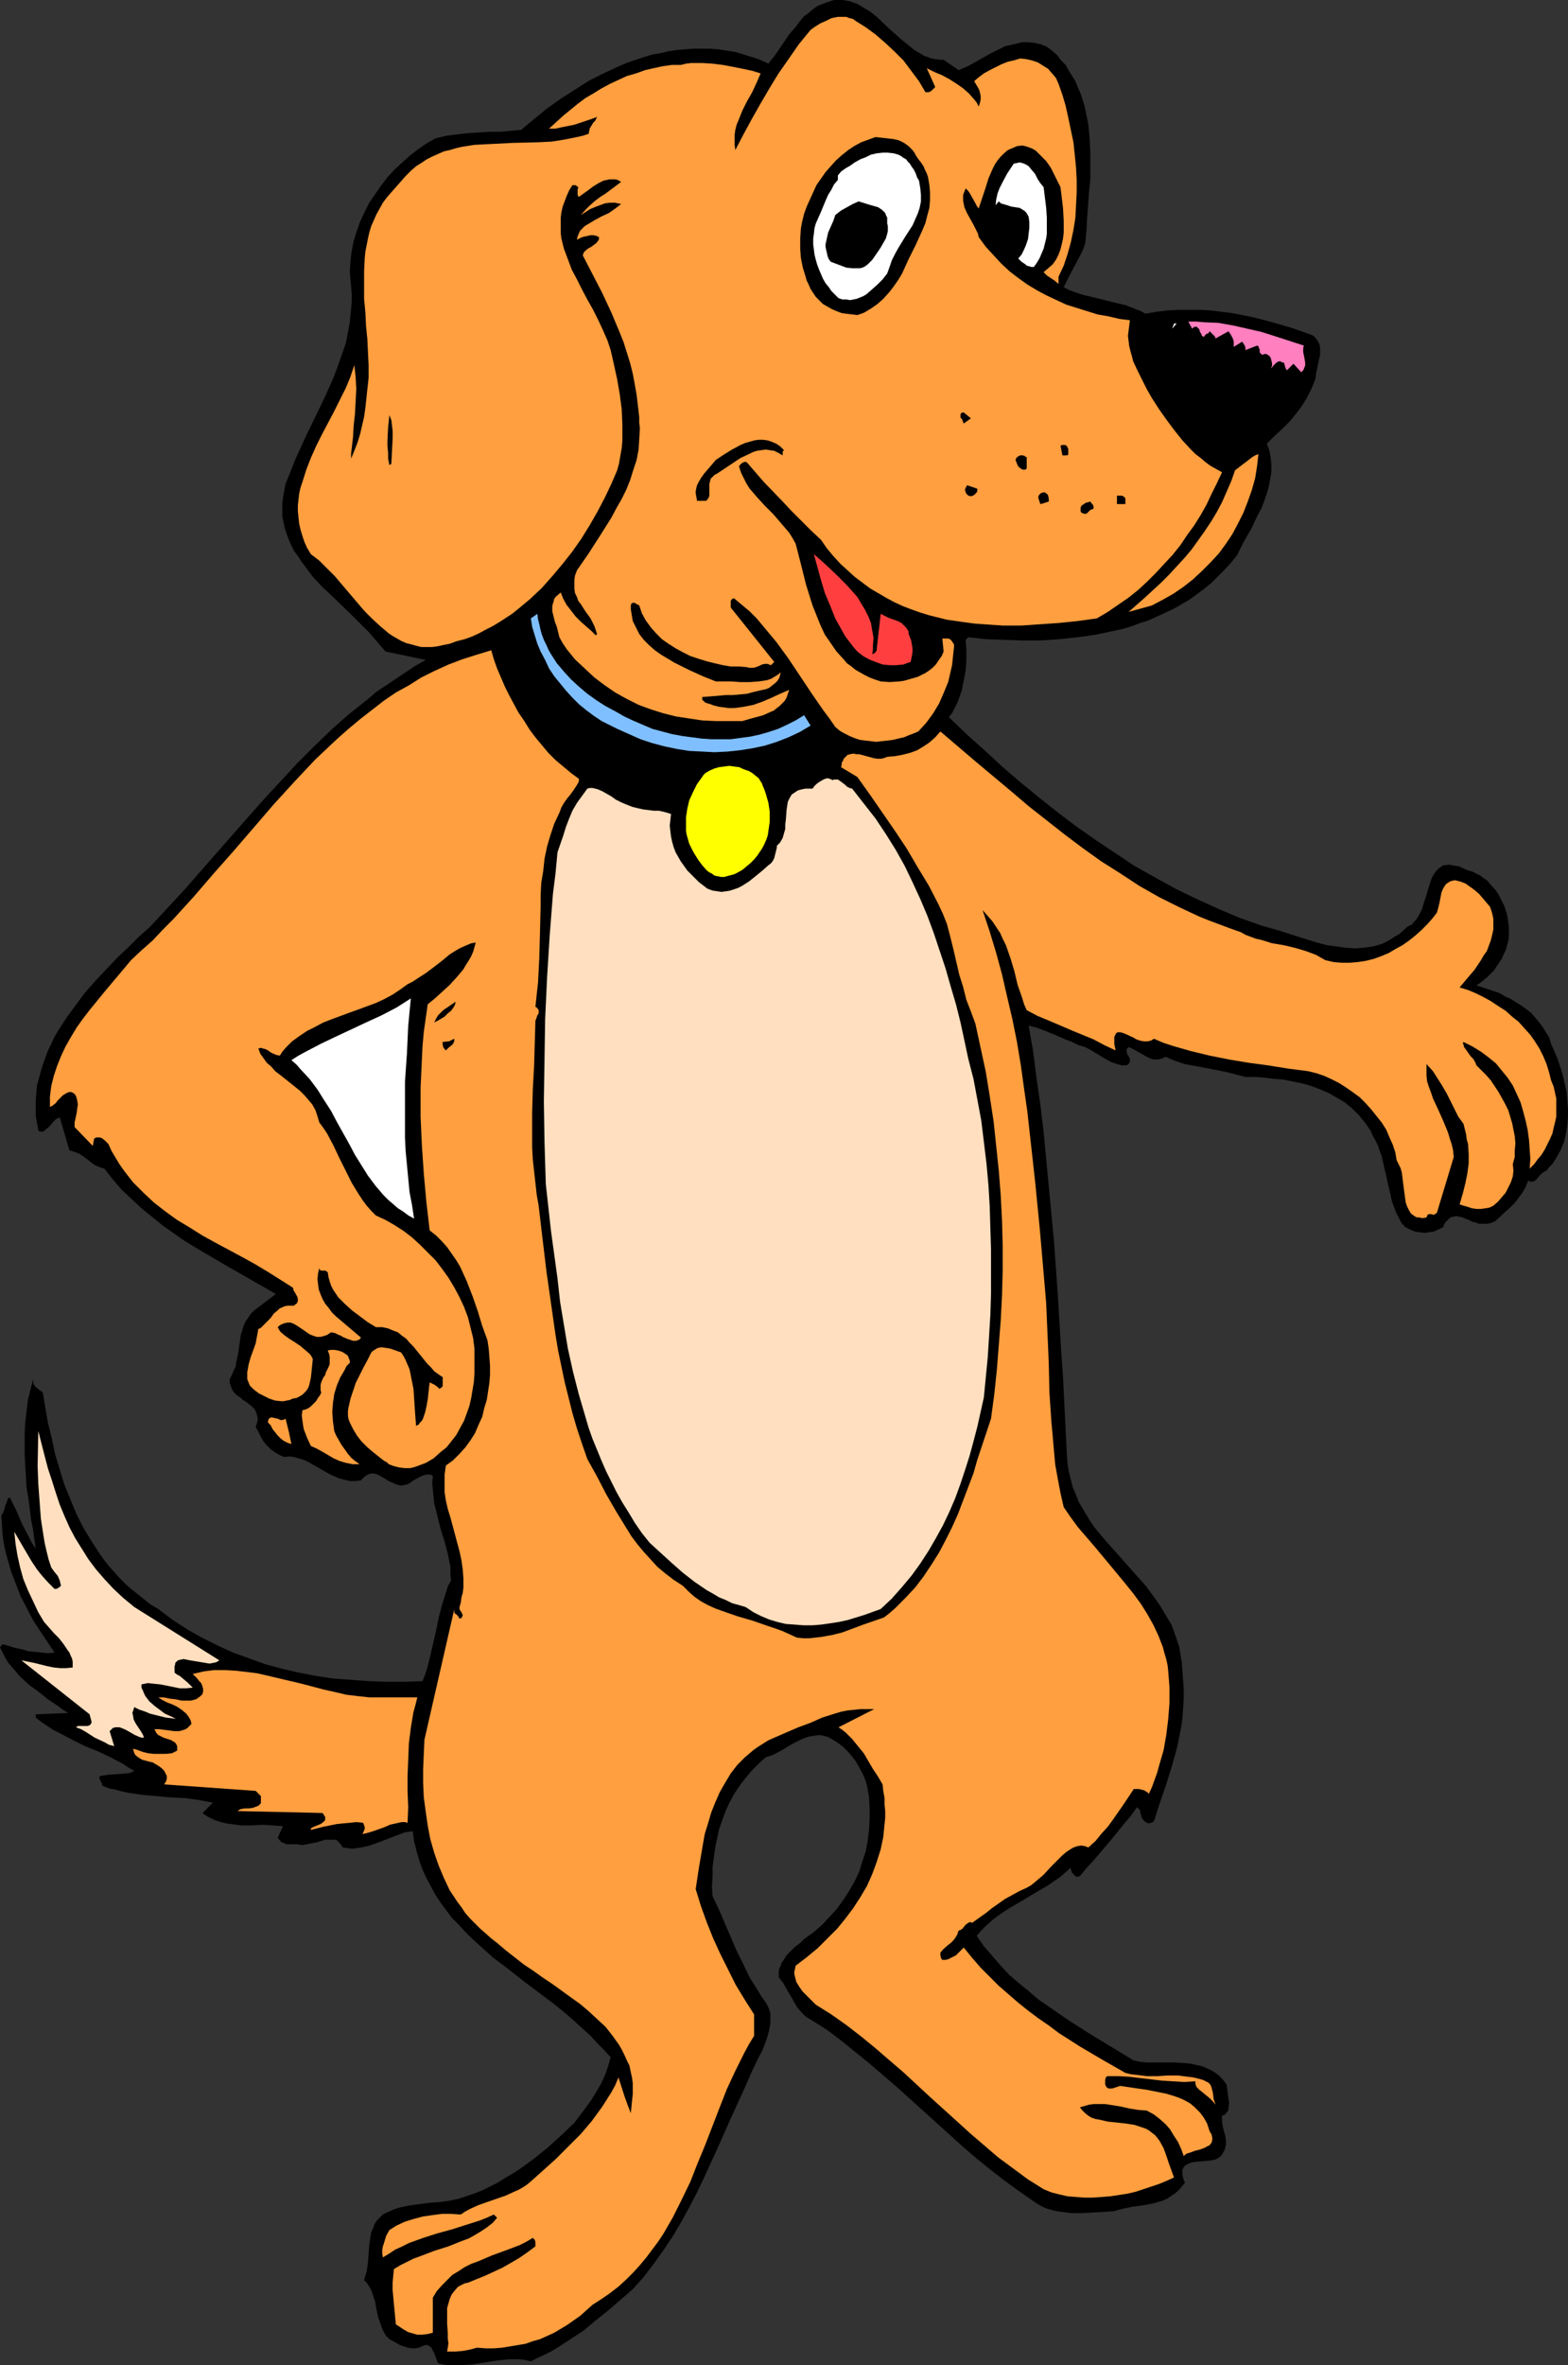 <?xml version="1.0" encoding="UTF-8" standalone="no"?>
<svg
   version="1.0"
   width="103.276mm"
   height="155.668mm"
   id="svg30"
   sodipodi:docname="Dog Presenting.wmf"
   xmlns:inkscape="http://www.inkscape.org/namespaces/inkscape"
   xmlns:sodipodi="http://sodipodi.sourceforge.net/DTD/sodipodi-0.dtd"
   xmlns="http://www.w3.org/2000/svg"
   xmlns:svg="http://www.w3.org/2000/svg">
  <rect width="100%" height="100%" fill="#333333" stroke="none"/>
  <sodipodi:namedview
     id="namedview30"
     pagecolor="#ffffff"
     bordercolor="#000000"
     borderopacity="0.25"
     inkscape:showpageshadow="2"
     inkscape:pageopacity="0.0"
     inkscape:pagecheckerboard="0"
     inkscape:deskcolor="#d1d1d1"
     inkscape:document-units="mm" />
  <defs
     id="defs1">
    <pattern
       id="WMFhbasepattern"
       patternUnits="userSpaceOnUse"
       width="6"
       height="6"
       x="0"
       y="0" />
  </defs>
  <path
     style="fill:#000000;fill-opacity:1;fill-rule:evenodd;stroke:none"
     d="m 234.911,14.866 3.716,2.585 2.585,-1.131 2.585,-1.454 2.585,-1.454 2.585,-1.293 1.292,-0.646 1.454,-0.323 1.454,-0.323 1.292,-0.323 h 1.454 l 1.616,0.162 1.454,0.323 1.616,0.646 1.292,0.97 1.292,1.131 0.969,1.293 1.131,1.131 0.808,1.454 0.808,1.293 0.808,1.293 0.646,1.616 0.646,1.454 0.485,1.454 0.485,1.616 0.323,1.454 0.646,3.232 0.323,3.393 0.162,3.393 v 3.393 3.393 l -0.323,3.232 -0.485,6.625 -0.162,3.07 -0.162,1.616 -0.162,1.454 -0.485,1.454 -0.646,1.293 -1.454,2.747 -1.454,2.747 -0.646,1.293 -0.646,1.293 1.131,0.646 1.292,0.485 2.423,0.808 2.747,0.646 2.585,0.646 2.585,0.646 2.747,0.646 2.423,0.97 1.292,0.485 1.131,0.646 2.747,-0.485 2.747,-0.323 2.747,-0.162 h 2.747 2.585 l 2.747,0.162 2.585,0.323 2.585,0.323 2.585,0.485 2.423,0.485 2.585,0.646 2.423,0.646 5.008,1.454 5.008,1.778 0.646,0.485 0.485,0.646 0.323,0.485 0.323,0.646 0.162,0.646 v 0.646 1.454 l -0.323,1.293 -0.323,1.616 -0.323,1.454 -0.162,1.454 -0.969,2.424 -1.131,2.262 -1.292,2.101 -1.454,1.939 -1.616,1.939 -1.777,1.778 -1.939,1.778 -1.939,1.939 0.646,1.778 0.323,1.778 0.162,1.778 v 1.778 l -0.323,1.778 -0.323,1.778 -0.485,1.778 -0.646,1.778 -0.646,1.778 -0.969,1.778 -1.616,3.393 -1.939,3.393 -1.616,3.232 -1.454,1.778 -1.616,1.778 -1.616,1.616 -1.616,1.616 -1.777,1.454 -1.939,1.454 -1.777,1.293 -1.939,1.131 -1.939,1.131 -2.1,0.97 -2.1,0.97 -2.1,0.97 -2.1,0.646 -2.1,0.808 -2.1,0.646 -2.262,0.485 -2.262,0.485 -2.262,0.485 -4.524,0.646 -4.685,0.485 -4.524,0.323 h -4.685 l -4.524,-0.162 -4.524,-0.162 -4.362,-0.485 -0.646,0.646 0.162,2.585 v 2.585 l -0.162,2.424 -0.485,2.585 -0.485,2.424 -0.808,2.262 -0.485,1.131 -1.131,2.262 -0.808,0.97 4.362,4.201 4.524,4.04 4.362,4.04 4.524,3.878 4.524,3.717 4.685,3.717 4.685,3.555 4.847,3.393 4.847,3.232 4.847,3.232 5.17,2.909 5.008,2.747 5.332,2.585 5.332,2.424 5.332,2.262 5.493,1.939 2.262,0.646 2.262,0.646 4.524,1.454 4.685,1.454 2.423,0.646 2.423,0.323 2.262,0.323 2.423,0.162 2.262,-0.162 1.131,-0.162 1.131,-0.162 1.131,-0.323 1.131,-0.323 0.969,-0.485 1.131,-0.646 0.969,-0.646 1.131,-0.646 0.969,-0.808 0.969,-0.97 0.646,-0.323 0.646,-0.323 0.485,-0.646 0.485,-0.485 0.808,-1.293 0.646,-1.293 0.485,-1.616 0.485,-1.454 0.969,-3.232 0.485,-1.454 0.646,-1.131 0.323,-0.485 0.485,-0.485 0.485,-0.485 0.485,-0.323 0.485,-0.323 h 0.646 l 0.808,-0.162 0.646,0.162 0.969,0.162 0.969,0.162 0.969,0.485 1.131,0.485 1.131,0.323 0.969,0.485 0.969,0.485 0.808,0.646 0.969,0.646 0.646,0.808 1.454,1.616 0.646,0.97 0.485,0.97 0.969,1.939 0.646,1.939 0.323,1.939 0.162,1.293 v 1.131 1.293 l -0.162,1.131 -0.323,1.131 -0.323,1.131 -0.485,0.97 -0.485,1.131 -0.646,0.97 -0.646,0.97 -0.646,0.97 -0.808,0.808 -0.808,0.808 -0.969,0.808 -0.808,0.646 -0.969,0.646 2.908,0.97 2.908,0.97 1.292,0.808 1.454,0.646 1.292,0.808 1.292,0.808 1.131,0.808 1.292,0.97 0.969,1.131 0.969,1.131 0.969,1.293 0.808,1.293 0.808,1.293 0.485,1.616 0.808,1.778 0.808,1.939 0.646,1.939 0.646,2.101 0.485,2.101 0.485,2.101 0.162,2.101 0.162,2.101 v 2.101 l -0.162,1.939 -0.323,2.101 -0.485,2.101 -0.808,1.939 -0.969,1.778 -1.131,1.778 -0.808,0.808 -0.646,0.808 -0.646,0.323 -0.646,0.485 -0.485,0.485 -0.485,0.646 -0.485,0.485 -0.485,0.323 h -0.323 -0.162 -0.485 l -0.323,-0.323 -0.646,1.616 -0.808,1.454 -0.969,1.293 -0.969,1.293 -1.131,1.131 -1.292,1.131 -2.423,2.262 -1.131,0.485 -0.969,0.162 h -0.969 -0.969 l -0.808,-0.323 -0.808,-0.162 -0.969,-0.485 -0.808,-0.323 -0.808,-0.323 -0.808,-0.162 -0.646,-0.162 -0.646,0.162 -0.808,0.162 -0.646,0.646 -0.323,0.323 -0.323,0.323 -0.323,0.485 -0.162,0.646 -1.292,0.646 -1.131,0.485 -1.131,0.162 -1.131,0.162 -1.292,-0.162 -1.131,-0.162 -1.131,-0.485 -1.292,-0.646 -0.969,-1.131 -0.646,-1.293 -0.646,-1.293 -0.485,-1.293 -0.485,-1.293 -0.323,-1.454 -0.646,-2.747 -0.646,-2.909 -0.646,-2.747 -0.323,-1.454 -0.485,-1.293 -0.485,-1.454 -0.646,-1.293 -0.646,-1.131 -0.485,-1.131 -0.646,-0.97 -0.808,-1.131 -1.454,-1.778 -1.616,-1.616 -1.939,-1.616 -1.939,-1.131 -1.939,-1.131 -2.262,-0.97 -2.1,-0.808 -2.262,-0.646 -2.423,-0.485 -2.262,-0.485 -2.423,-0.162 -2.423,-0.323 -2.262,-0.162 h -2.423 l -2.423,-0.646 -2.585,-0.646 -5.008,-0.97 -2.585,-0.485 -2.585,-0.485 -2.423,-0.808 -1.131,-0.485 -1.131,-0.485 -0.646,0.323 -0.485,0.162 -0.646,0.162 h -0.646 -0.646 l -0.485,-0.162 -1.131,-0.485 -2.262,-1.293 -1.131,-0.646 -1.131,-0.485 -0.323,0.323 -0.162,0.323 v 0.323 0.162 l 0.162,0.646 0.323,0.485 0.323,0.646 v 0.485 0.323 l -0.162,0.162 -0.162,0.323 -0.485,0.323 h -0.646 -0.646 l -1.131,-0.323 -1.454,-0.485 -1.131,-0.646 -2.747,-1.616 -1.292,-0.808 -1.292,-0.646 -1.616,-0.485 -1.616,-0.808 -1.777,-0.646 -1.777,-0.808 -3.554,-1.454 -1.777,-0.646 -1.939,-0.485 1.131,6.464 0.808,6.464 0.969,6.625 0.808,6.787 0.646,6.787 0.646,6.787 1.292,13.574 0.969,13.574 0.808,13.574 0.485,6.787 0.323,6.625 0.323,6.464 0.323,6.464 0.162,2.101 0.323,1.939 0.485,1.939 0.485,1.939 0.808,1.778 0.646,1.778 0.969,1.616 0.969,1.616 0.969,1.616 1.131,1.616 2.423,2.909 2.585,2.909 2.585,2.909 2.585,2.909 2.585,2.909 2.262,3.07 1.131,1.616 0.969,1.616 0.969,1.616 0.969,1.616 0.646,1.778 0.646,1.778 0.646,1.939 0.323,1.939 0.323,1.939 0.162,2.101 0.162,2.424 0.162,2.262 v 2.262 l -0.162,2.424 -0.162,2.424 -0.323,2.262 -0.485,2.424 -0.485,2.424 -1.292,4.686 -1.454,4.686 -1.616,4.686 -1.454,4.525 -0.323,0.162 -0.323,0.162 -0.646,0.162 -0.485,-0.162 -0.485,-0.323 -0.485,-0.485 -0.323,-0.646 -0.162,-0.485 -0.162,-0.485 v -0.323 -0.162 l -0.162,-0.323 -0.323,-0.323 -0.323,-0.323 -1.616,2.262 -1.777,2.101 -3.554,4.363 -3.716,4.363 -1.777,1.939 -1.777,2.101 -0.485,0.162 h -0.485 l -0.323,-0.323 -0.323,-0.323 -0.323,-0.323 -0.162,-0.485 -0.162,-0.323 v -0.485 l -1.454,1.293 -1.292,1.131 -1.454,0.97 -1.616,1.131 -3.07,1.778 -3.231,1.939 -3.07,1.778 -2.908,1.939 -1.454,1.131 -1.454,1.293 -1.292,1.293 -1.131,1.293 1.777,2.585 2.1,2.424 2.1,2.424 2.1,2.262 2.423,2.101 2.423,1.939 2.423,2.101 2.585,1.778 5.17,3.555 5.332,3.393 5.332,3.232 5.332,3.232 1.616,0.323 1.616,0.162 h 3.231 3.231 l 3.07,0.162 1.454,0.162 1.454,0.323 1.454,0.323 1.454,0.646 1.292,0.646 1.131,0.808 1.131,1.131 0.969,1.293 0.162,1.131 0.323,2.424 0.162,1.131 -0.162,1.131 v 0.485 l -0.162,0.323 -0.323,0.323 -0.323,0.485 -0.323,0.162 -0.485,0.162 v 1.293 l 0.162,1.293 0.323,1.293 0.323,1.131 0.162,1.131 v 1.131 l -0.162,0.646 -0.162,0.646 -0.323,0.485 -0.323,0.646 -0.485,0.485 -0.646,0.485 -0.808,0.323 -0.969,0.162 -3.716,0.323 -0.969,0.162 -0.808,0.323 -0.646,0.323 -0.485,0.485 -0.323,0.646 v 0.323 0.485 0.485 l 0.162,0.646 0.162,0.646 0.323,0.646 -0.808,0.97 -0.808,0.97 -0.969,0.808 -0.969,0.646 -0.969,0.646 -1.131,0.485 -1.131,0.323 -1.131,0.323 -2.585,0.485 -2.423,0.323 -2.423,0.485 -2.423,0.646 -2.585,0.162 -2.585,0.162 -2.585,0.162 h -2.747 l -2.423,-0.323 -1.292,-0.162 -1.292,-0.323 -1.131,-0.323 -1.131,-0.485 -1.131,-0.646 -0.969,-0.646 -3.716,-2.585 -3.554,-2.585 -3.554,-2.747 -3.393,-2.747 -3.393,-2.909 -3.393,-3.07 -6.624,-5.979 -6.624,-5.979 -3.393,-2.909 -3.393,-2.909 -3.393,-2.747 -3.393,-2.747 -3.393,-2.585 -3.554,-2.262 -0.808,-0.485 -0.808,-0.485 -0.646,-0.485 -0.646,-0.646 -1.131,-1.293 -0.969,-1.616 -0.808,-1.454 -0.969,-1.616 -0.808,-1.454 -1.131,-1.454 v -0.808 -0.646 l 0.162,-0.808 0.323,-0.646 0.162,-0.646 0.485,-0.646 0.808,-1.293 1.131,-1.131 0.969,-0.97 1.292,-0.97 0.969,-0.97 2.262,-1.616 2.262,-1.939 1.939,-2.101 1.777,-1.939 1.616,-2.262 1.454,-2.262 1.292,-2.262 1.131,-2.424 0.808,-2.585 0.808,-2.424 0.485,-2.585 0.323,-2.747 0.162,-2.585 v -2.747 l -0.162,-2.909 -0.485,-2.747 -0.485,-1.616 -0.646,-1.454 -0.808,-1.454 -0.808,-1.454 -0.969,-1.293 -1.131,-1.293 -1.131,-1.131 -1.292,-0.97 -1.292,-0.808 -1.131,-0.646 -1.131,-0.323 -1.131,-0.162 -1.131,0.162 -1.131,0.162 -1.131,0.323 -1.131,0.485 -2.262,1.131 -2.1,1.293 -2.1,1.131 -1.131,0.485 -1.131,0.323 -1.939,1.778 -1.616,1.616 -1.616,1.939 -1.454,1.939 -1.292,1.939 -1.131,2.101 -0.969,2.101 -0.808,2.262 -0.808,2.262 -0.485,2.262 -0.485,2.262 -0.323,2.424 -0.323,2.424 v 2.424 l -0.162,2.424 0.162,2.424 1.616,3.393 1.454,3.393 1.454,3.393 1.454,3.393 1.616,3.232 1.616,3.393 1.939,3.07 0.969,1.616 1.131,1.616 0.485,0.808 0.323,0.808 0.323,0.97 v 0.808 0.97 0.808 l -0.323,1.778 -0.485,1.778 -0.646,1.778 -0.646,1.616 -0.808,1.454 -1.777,3.717 -1.616,3.717 -3.393,7.433 -3.393,7.595 -3.393,7.433 -1.777,3.717 -1.939,3.717 -1.939,3.555 -2.1,3.555 -2.262,3.393 -2.423,3.393 -2.585,3.393 -2.747,3.07 -6.139,5.333 -3.07,2.424 -3.07,2.585 -3.231,2.101 -3.231,2.101 -1.616,0.97 -1.616,0.808 -1.777,0.808 -1.616,0.808 -1.454,-0.323 -1.292,-0.162 h -1.454 -1.454 l -2.908,0.323 -3.07,0.485 -3.07,0.485 -2.908,0.162 h -1.454 -1.292 l -1.454,-0.162 -1.292,-0.323 -0.323,-0.808 -0.646,-1.778 -0.485,-0.808 -0.162,-0.485 -0.323,-0.162 -0.323,-0.323 -0.485,-0.162 h -0.323 l -0.485,0.162 -0.485,0.162 -0.646,0.323 -0.969,0.162 h -0.969 l -0.969,-0.162 -0.969,-0.323 -0.969,-0.323 -0.808,-0.485 -1.777,-0.97 -0.808,-0.808 -0.485,-0.808 -0.485,-0.97 -0.323,-0.97 -0.646,-1.778 -0.485,-2.101 -0.323,-1.939 -0.646,-1.939 -0.323,-0.97 -0.485,-0.808 -0.646,-0.97 -0.646,-0.646 0.323,-1.131 0.323,-0.97 0.323,-2.262 0.162,-2.262 0.162,-2.101 0.323,-2.262 0.162,-0.97 0.485,-0.97 0.323,-0.97 0.646,-0.97 0.646,-0.646 0.808,-0.808 0.969,-0.485 1.131,-0.485 1.131,-0.485 1.131,-0.323 2.423,-0.485 2.423,-0.323 2.423,-0.323 2.423,-0.162 2.423,-0.323 2.262,-0.485 1.939,-0.646 1.939,-0.646 2.1,-0.808 1.939,-0.97 1.939,-0.97 1.777,-1.131 1.939,-1.131 1.777,-1.131 3.554,-2.585 3.393,-2.747 3.393,-3.07 3.231,-3.07 1.454,-1.939 1.454,-1.939 1.292,-1.778 1.292,-2.101 1.131,-1.939 0.969,-2.101 0.808,-2.262 0.646,-2.262 -1.616,-1.778 -1.616,-1.616 -1.616,-1.778 -1.777,-1.616 -3.554,-3.232 -3.716,-3.07 -7.755,-5.817 -3.877,-3.07 -3.877,-2.909 -3.554,-3.232 -1.777,-1.616 -1.616,-1.616 -1.616,-1.778 -1.616,-1.616 -1.454,-1.939 -1.292,-1.778 -1.292,-1.939 -1.131,-2.101 -1.131,-2.101 -0.969,-2.101 -0.808,-2.262 -0.646,-2.262 -0.646,-2.585 -0.323,-2.424 -1.131,0.162 -0.969,0.162 -2.1,0.808 -4.201,1.616 -2.262,0.808 -2.1,0.485 -1.131,0.162 -1.131,0.162 -1.292,-0.162 -1.131,-0.162 -0.485,-0.808 -0.485,-0.485 -0.485,-0.485 -0.646,-0.162 H 82.558 81.912 81.104 l -0.646,0.162 -1.616,0.485 -1.616,0.323 -0.808,0.162 -0.808,0.162 h -0.808 l -0.808,-0.162 h -1.292 -0.646 -0.808 l -0.646,-0.323 -0.485,-0.162 -0.485,-0.485 -0.485,-0.646 1.292,-2.909 -2.585,-0.162 -2.585,-0.162 -2.585,0.162 h -2.585 l -2.423,-0.323 -1.292,-0.162 -1.292,-0.323 -1.131,-0.323 -1.131,-0.485 -1.292,-0.646 -1.131,-0.808 2.585,-2.585 -3.393,-0.646 -3.393,-0.485 -3.554,-0.162 -3.554,-0.323 -3.554,-0.323 -3.393,-0.485 -1.616,-0.323 -1.777,-0.485 -1.616,-0.323 -1.616,-0.646 -0.162,-0.323 v -0.323 l -0.323,-0.485 -0.162,-0.485 -0.162,-0.323 0.162,-0.485 0.969,-0.162 1.131,-0.162 2.262,-0.162 2.262,-0.162 0.969,-0.162 0.969,-0.485 -1.454,-0.808 -1.454,-0.97 -3.07,-1.616 -3.07,-1.454 -3.231,-1.293 -3.231,-1.616 -3.07,-1.616 -1.616,-0.808 -1.454,-0.97 -1.454,-0.97 -1.454,-1.131 v -0.808 l 8.078,-0.323 -1.292,-0.808 -1.292,-0.97 -2.423,-1.616 -2.423,-1.939 -2.423,-1.778 L 5.008,417.067 4.039,415.936 3.07,414.804 2.1,413.673 1.292,412.381 0.646,411.088 0,409.795 l 0.646,-0.808 3.231,0.97 1.616,0.323 1.616,0.485 1.616,0.162 1.616,0.162 1.616,0.162 1.616,-0.162 -2.585,-3.878 -2.585,-3.878 -1.131,-2.101 -0.969,-1.939 -1.131,-2.101 -0.808,-2.101 -0.808,-2.101 -0.808,-2.101 -0.646,-2.262 -0.646,-2.262 -0.485,-2.262 -0.323,-2.262 -0.162,-2.424 -0.162,-2.424 0.323,-0.485 0.323,-0.646 0.323,-1.293 0.485,-1.131 0.162,-0.646 0.485,-0.323 1.616,3.232 1.454,3.393 1.616,3.07 0.808,1.616 0.969,1.454 L 8.563,382.971 8.24,380.547 7.755,378.123 7.432,375.538 7.109,372.952 6.624,370.205 6.462,367.62 6.301,364.711 6.139,361.964 v -2.747 -2.747 l 0.162,-2.747 0.323,-2.747 0.323,-2.747 0.646,-2.585 0.646,-2.585 v 0.808 l 0.162,0.485 0.323,0.485 0.323,0.323 0.808,0.646 0.485,0.323 0.323,0.323 0.646,3.878 0.646,3.717 0.969,3.878 0.808,3.878 1.131,3.717 1.131,3.717 1.454,3.555 1.454,3.555 1.777,3.555 1.939,3.232 2.1,3.232 1.131,1.616 1.292,1.616 1.292,1.454 1.292,1.454 1.454,1.454 1.454,1.293 1.616,1.293 1.616,1.293 1.616,1.293 1.939,1.131 3.393,2.585 3.716,2.424 3.716,2.101 3.877,1.939 3.877,1.778 4.039,1.454 4.039,1.454 4.201,1.131 4.201,0.97 4.201,0.808 4.362,0.646 4.362,0.323 4.362,0.323 4.524,0.162 h 4.362 l 4.524,-0.162 0.646,-1.616 0.485,-1.454 0.808,-3.232 1.454,-6.302 0.646,-3.232 0.808,-3.07 0.969,-3.07 0.485,-1.616 0.808,-1.454 -0.162,-1.616 v -1.778 l -0.323,-1.616 -0.323,-1.616 -0.808,-3.07 -0.969,-3.07 -0.808,-3.232 -0.808,-3.232 -0.162,-1.616 -0.162,-1.616 -0.162,-1.778 0.162,-1.778 -0.646,-0.323 h -0.808 l -0.808,0.162 -0.808,0.323 -1.777,0.97 -0.646,0.485 -0.808,0.485 -0.808,0.162 -0.808,0.162 -0.808,-0.162 -0.808,-0.323 -1.454,-0.646 -1.292,-0.808 -1.454,-0.808 -0.646,-0.162 -0.646,-0.162 -0.808,0.162 -0.646,0.323 -0.646,0.485 -0.485,0.485 -0.323,0.323 -1.454,0.162 H 87.082 l -1.292,-0.323 -1.292,-0.323 -1.131,-0.485 -1.131,-0.485 -2.262,-1.293 -2.262,-1.293 -1.131,-0.646 -1.131,-0.485 -1.131,-0.323 -1.131,-0.323 -1.131,-0.162 -1.292,0.162 -1.131,-0.485 -1.131,-0.646 -1.131,-0.808 -0.969,-0.97 -0.808,-0.97 -0.646,-1.131 -0.646,-1.293 -0.646,-1.131 0.162,-0.646 0.162,-0.485 0.162,-0.485 V 352.915 l -0.162,-0.97 -0.323,-0.808 -0.323,-0.646 -0.646,-0.646 -1.454,-1.131 -0.808,-0.485 -0.646,-0.646 -0.808,-0.485 -0.646,-0.646 -0.485,-0.646 -0.323,-0.808 -0.323,-0.97 v -0.97 l 0.485,-0.97 0.485,-1.131 0.485,-0.97 0.162,-1.131 0.485,-2.262 0.323,-2.262 0.323,-2.262 0.323,-0.97 0.323,-1.131 0.485,-1.131 0.646,-0.97 0.646,-0.97 0.969,-0.97 5.332,-4.04 -5.655,-3.232 -5.655,-3.232 -5.816,-3.393 -2.747,-1.616 -2.908,-1.778 -2.747,-1.939 -2.747,-1.939 -2.585,-2.101 -2.585,-2.101 -2.423,-2.262 -2.423,-2.262 -2.262,-2.585 -2.1,-2.747 -0.646,-0.162 -0.485,-0.162 -1.131,-0.485 -0.969,-0.646 -0.969,-0.808 -1.131,-0.808 -0.969,-0.646 -1.292,-0.485 -0.485,-0.162 -0.646,-0.162 -2.423,-8.241 -0.969,0.485 -0.646,0.646 -0.646,0.808 -0.646,0.646 -0.646,0.485 -0.485,0.485 H 10.502 10.178 9.855 l -0.323,-0.323 -0.323,-1.778 -0.323,-1.939 v -1.939 -1.778 l 0.162,-1.778 0.162,-1.939 0.485,-1.778 0.485,-1.778 0.485,-1.616 0.646,-1.778 0.646,-1.778 0.808,-1.616 0.808,-1.778 0.969,-1.616 2.1,-3.232 2.262,-3.07 2.262,-3.07 2.585,-2.909 2.747,-2.909 2.747,-2.909 2.747,-2.585 2.585,-2.585 2.747,-2.424 4.201,-4.525 4.201,-4.525 8.078,-9.211 8.078,-9.211 4.039,-4.525 4.039,-4.363 4.039,-4.363 4.201,-4.201 4.362,-4.201 4.201,-3.717 4.685,-3.717 2.262,-1.939 2.423,-1.616 2.423,-1.616 2.423,-1.616 2.423,-1.616 2.585,-1.454 -10.017,-2.101 -1.939,-2.262 -2.1,-2.424 -2.262,-2.262 -2.262,-2.262 -4.847,-4.686 -2.423,-2.262 -2.262,-2.424 -1.939,-2.585 -0.969,-1.293 -0.808,-1.293 -0.969,-1.293 -0.646,-1.293 -0.646,-1.454 -0.485,-1.293 -0.485,-1.454 -0.323,-1.454 -0.323,-1.616 v -1.454 -1.616 l 0.162,-1.616 0.323,-1.778 0.323,-1.616 1.292,-3.232 1.292,-3.232 2.908,-6.302 3.07,-6.302 1.454,-3.07 1.454,-3.232 1.292,-3.232 1.131,-3.232 1.131,-3.232 0.646,-3.393 0.323,-1.778 0.162,-1.778 0.162,-1.616 0.162,-1.778 v -1.778 l -0.162,-1.778 -0.162,-1.939 -0.162,-1.778 0.162,-2.747 0.323,-2.585 0.485,-2.424 0.808,-2.585 0.808,-2.262 1.131,-2.424 1.131,-2.262 1.454,-2.101 1.454,-2.101 1.616,-2.101 1.777,-1.939 1.777,-1.616 1.939,-1.778 2.1,-1.616 2.1,-1.454 2.262,-1.293 2.747,-0.646 2.585,-0.323 2.747,-0.323 2.585,-0.162 2.585,-0.162 h 2.747 l 5.332,-0.485 3.07,-2.585 3.393,-2.747 3.393,-2.424 3.554,-2.262 3.554,-2.262 3.877,-1.939 3.877,-1.778 1.939,-0.808 1.939,-0.646 1.939,-0.646 2.1,-0.646 1.939,-0.323 2.1,-0.485 2.1,-0.323 1.939,-0.162 2.1,-0.162 h 2.1 2.1 l 2.1,0.162 2.1,0.323 2.1,0.323 2.1,0.646 2.1,0.646 1.939,0.646 2.1,0.97 1.777,-2.262 3.393,-5.009 1.939,-2.262 0.808,-1.131 0.969,-1.131 1.131,-0.808 1.131,-0.97 1.131,-0.808 1.292,-0.485 1.292,-0.485 L 207.607,0 h 0.969 1.131 l 0.969,0.162 0.969,0.162 0.808,0.323 0.969,0.323 1.616,0.97 1.616,0.97 1.616,1.293 3.07,2.909 3.07,2.747 1.616,1.293 1.616,1.293 1.616,0.97 0.808,0.485 0.969,0.323 0.808,0.323 1.131,0.162 0.969,0.162 z"
     id="path1" />
  <path
     style="fill:#ff9f3f;fill-opacity:1;fill-rule:evenodd;stroke:none"
     d="m 230.387,22.946 h 0.485 0.323 l 0.323,-0.162 0.323,-0.162 0.485,-0.485 0.485,-0.485 -2.1,-4.686 1.939,0.97 1.939,0.808 1.777,0.97 1.777,1.131 1.616,1.131 1.454,1.293 1.292,1.454 0.646,0.808 0.485,0.97 0.323,-0.97 0.162,-0.808 v -0.808 l -0.162,-0.808 -0.162,-0.646 -0.323,-0.646 -0.485,-0.808 -0.485,-0.808 1.131,-0.97 1.292,-0.97 1.454,-0.808 2.908,-1.454 1.616,-0.646 1.454,-0.323 1.616,-0.485 1.454,0.162 1.454,0.323 1.454,0.485 1.292,0.808 1.292,0.808 0.969,1.131 0.969,1.131 0.646,1.454 0.969,2.747 0.808,2.747 0.646,2.909 0.646,3.07 0.646,3.07 0.323,3.07 0.323,3.232 0.162,3.07 v 3.07 l -0.162,3.232 -0.162,3.07 -0.485,3.07 -0.646,3.07 -0.808,2.909 -0.969,2.909 -1.292,2.747 v 1.778 l -0.969,-0.808 -0.485,-0.323 -0.485,-0.323 -0.969,-0.646 -0.485,-0.485 -0.323,-0.323 1.131,-0.97 1.131,-0.97 0.808,-1.131 0.646,-1.293 0.485,-1.293 0.323,-1.293 0.323,-1.454 0.162,-1.454 V 56.395 54.941 l -0.162,-3.07 -0.323,-2.747 -0.162,-1.293 -0.162,-1.293 -0.808,-1.616 -0.808,-1.616 -0.808,-1.616 -1.131,-1.616 -1.292,-1.293 -0.646,-0.646 -0.646,-0.646 -0.808,-0.485 -0.808,-0.323 -0.969,-0.323 -0.808,-0.162 -1.292,0.162 -1.131,0.485 -1.131,0.485 -0.969,0.808 -0.808,0.808 -0.808,0.97 -0.646,0.97 -0.646,1.293 -0.969,2.262 -0.808,2.585 -0.808,2.424 -0.808,2.424 -0.485,-0.646 -0.323,-0.646 -1.454,-2.585 -0.485,-0.646 -0.485,-0.485 -0.323,0.808 -0.323,0.808 v 0.808 0.646 l 0.162,0.808 0.162,0.808 0.646,1.454 0.808,1.454 0.808,1.454 0.808,1.616 0.323,0.646 0.162,0.808 1.777,2.424 1.939,2.101 1.939,2.101 2.1,1.939 2.1,1.616 2.262,1.616 2.423,1.454 2.423,1.293 2.423,1.131 2.423,1.131 2.585,0.808 2.585,0.808 2.585,0.808 2.747,0.485 2.747,0.646 2.585,0.323 -0.162,1.293 -0.162,1.293 -0.162,1.293 0.162,1.293 0.162,1.293 0.323,1.293 0.323,1.131 0.323,1.293 1.131,2.424 1.131,2.262 1.131,2.262 1.292,2.262 1.777,2.747 1.939,2.747 1.939,2.585 1.939,2.424 2.1,2.262 1.131,1.131 1.292,0.97 1.131,0.97 1.292,0.97 1.454,0.808 1.454,0.808 -1.292,2.747 -1.292,2.585 -1.292,2.747 -1.454,2.585 -1.616,2.585 -1.777,2.424 -1.616,2.424 -1.939,2.424 -2.1,2.262 -2.1,2.262 -2.1,2.101 -2.262,2.101 -2.423,1.939 -2.585,1.778 -2.585,1.778 -2.747,1.616 -4.685,0.646 -4.685,0.485 -4.685,0.323 -4.685,0.323 h -4.685 l -4.685,-0.323 -2.262,-0.162 -2.423,-0.323 -2.262,-0.323 -2.262,-0.323 -4.524,-1.131 -2.1,-0.646 -2.262,-0.808 -2.1,-0.808 -2.1,-0.97 -2.1,-1.131 -1.939,-1.131 -1.939,-1.131 -1.939,-1.454 -1.939,-1.454 -1.777,-1.616 -1.777,-1.616 -1.777,-1.939 -1.616,-1.939 -1.454,-2.101 -2.585,-2.424 -2.423,-2.424 -2.423,-2.424 -2.262,-2.424 -4.524,-4.686 -2.1,-2.424 -2.1,-2.424 -0.323,-0.162 h -0.323 l -0.323,0.162 -0.323,0.162 -0.485,0.485 -0.162,0.162 v 0.323 l 0.485,1.454 0.646,1.293 0.646,1.293 0.808,1.293 1.939,2.262 1.939,2.101 2.1,2.101 1.939,2.262 0.969,1.131 0.969,1.131 0.808,1.293 0.808,1.454 1.292,5.009 0.323,1.293 0.323,1.293 0.646,2.585 0.808,2.585 0.808,2.585 0.969,2.424 0.969,2.424 1.131,2.424 1.454,2.101 1.454,2.101 1.777,1.939 0.808,0.97 1.131,0.808 0.969,0.808 1.131,0.646 1.131,0.646 1.292,0.646 1.292,0.485 1.454,0.485 2.262,0.162 2.423,-0.162 1.131,-0.162 1.131,-0.323 2.262,-0.646 0.969,-0.485 0.969,-0.485 0.969,-0.646 0.808,-0.646 0.808,-0.808 0.646,-0.97 0.808,-1.131 0.485,-1.131 -0.323,-3.232 h 0.485 0.485 0.485 l 0.485,0.162 0.323,0.323 0.323,0.485 0.323,0.485 v 0.646 l -0.162,1.454 -0.162,1.616 -0.162,1.454 -0.323,1.454 -0.646,2.747 -1.131,2.747 -1.131,2.585 -1.454,2.424 -1.777,2.424 -1.939,2.101 -1.131,0.485 -1.292,0.485 -1.131,0.485 -1.454,0.323 -1.292,0.323 -1.292,0.162 -1.454,0.162 -1.454,0.162 -1.292,-0.162 -1.454,-0.162 -1.292,-0.162 -1.454,-0.485 -1.131,-0.485 -1.292,-0.646 -1.131,-0.646 -1.131,-0.97 -1.454,-2.101 -1.454,-1.939 -2.908,-4.201 -2.908,-4.363 -2.908,-4.363 -3.07,-4.201 -1.616,-1.939 -1.616,-1.939 -1.616,-1.939 -1.777,-1.778 -1.939,-1.616 -1.939,-1.616 -0.485,0.162 -0.323,0.485 v 0.323 0.485 0.323 0.485 l 0.323,0.485 0.162,0.162 10.34,12.927 -0.808,0.808 -0.485,-0.162 -0.323,-0.162 h -0.808 l -0.646,0.162 -0.646,0.323 -0.808,0.323 -0.646,0.162 h -0.808 -0.323 l -0.485,-0.162 -1.939,-0.162 h -2.1 l -1.939,-0.323 -2.1,-0.485 -1.939,-0.485 -2.1,-0.646 -1.939,-0.646 -1.939,-0.97 -1.777,-0.97 -1.777,-1.131 -1.616,-1.131 -1.454,-1.454 -1.292,-1.454 -1.292,-1.778 -0.969,-1.778 -0.646,-1.939 -0.646,-0.323 -0.485,-0.323 h -0.323 -0.162 l -0.323,0.162 -0.162,0.485 v 0.97 l 0.162,0.97 0.162,0.97 0.162,0.97 0.808,1.616 0.808,1.616 1.131,1.454 1.292,1.293 1.454,1.293 1.616,1.131 1.616,0.97 1.616,0.97 3.554,1.778 1.777,0.808 1.777,0.808 1.616,0.646 1.616,0.646 h 0.969 0.969 0.969 0.969 l 2.262,0.162 h 2.262 l 2.262,-0.162 1.131,-0.162 0.969,-0.162 0.969,-0.323 0.808,-0.485 0.808,-0.485 0.808,-0.646 -0.162,0.646 -0.162,0.646 -0.485,0.808 -0.646,0.646 -0.646,0.485 -0.808,0.646 -0.808,0.323 -0.808,0.162 -2.1,0.485 -1.777,0.485 -1.777,0.162 -1.777,0.162 h -1.777 l -1.777,0.162 -1.939,0.162 -2.1,0.162 v 0.646 l 0.323,0.323 0.323,0.323 0.323,0.162 0.485,0.162 0.646,0.162 0.323,0.162 0.485,0.162 1.292,0.323 1.292,0.162 1.131,0.162 h 1.292 l 1.292,-0.162 1.131,-0.162 2.423,-0.485 2.262,-0.808 2.262,-0.97 2.1,-0.97 2.262,-0.97 -0.323,0.97 -0.323,0.97 -0.485,0.808 -0.646,0.646 -0.646,0.646 -0.646,0.485 -0.808,0.646 -0.808,0.323 -1.777,0.808 -1.777,0.485 -1.777,0.485 -1.616,0.485 h -3.393 -3.231 l -3.393,-0.162 -3.231,-0.485 -3.231,-0.485 -3.231,-0.808 -3.07,-0.97 -3.07,-1.131 -2.908,-1.454 -2.908,-1.616 -2.585,-1.778 -2.585,-1.939 -2.423,-2.262 -2.423,-2.262 -2.1,-2.585 -0.969,-1.454 -0.808,-1.454 -0.323,-1.293 -0.323,-1.293 -0.485,-1.293 -0.323,-1.293 -0.323,-1.293 v -1.293 l 0.162,-0.646 0.162,-0.485 0.162,-0.646 0.323,-0.485 1.292,-1.131 0.646,1.616 0.808,1.454 1.131,1.454 1.131,1.454 1.292,1.293 1.292,1.131 1.292,1.131 1.131,1.131 0.323,-0.323 -0.323,-0.97 -0.323,-0.97 -0.485,-0.97 -0.485,-0.97 -1.292,-1.778 -1.131,-1.778 -0.646,-0.808 -0.323,-0.97 -0.485,-0.97 -0.162,-1.131 v -0.97 -1.131 l 0.162,-1.131 0.485,-1.293 2.908,-4.201 2.908,-4.525 2.747,-4.363 1.292,-2.424 1.292,-2.262 1.131,-2.262 0.969,-2.424 0.808,-2.585 0.808,-2.424 0.485,-2.585 0.162,-2.585 0.162,-2.747 -0.162,-1.293 v -1.454 l -0.323,-2.747 -0.323,-2.747 -0.485,-2.747 -0.485,-2.585 -0.646,-2.585 -0.808,-2.585 -0.808,-2.585 -0.969,-2.424 -2.1,-5.009 -2.262,-4.848 -4.847,-9.372 0.162,-0.485 0.162,-0.323 0.485,-0.485 0.646,-0.485 0.646,-0.323 0.646,-0.485 0.646,-0.485 0.485,-0.646 0.162,-0.323 v -0.485 l -0.646,-0.323 -0.808,-0.162 h -0.646 l -0.646,0.162 -0.808,0.162 -0.646,0.162 -1.292,0.646 0.162,-0.808 0.323,-0.808 0.323,-0.646 0.646,-0.646 0.485,-0.485 0.808,-0.485 1.616,-0.97 1.777,-0.97 1.777,-0.808 1.616,-1.131 0.646,-0.485 0.808,-0.646 -0.808,-0.162 -0.646,-0.162 h -1.292 l -1.292,0.162 -1.292,0.485 -1.292,0.485 -1.131,0.485 -2.262,1.454 1.131,-1.293 1.131,-1.131 1.292,-1.131 1.292,-0.97 1.292,-0.808 1.292,-0.97 1.292,-0.97 1.292,-0.97 -0.808,-0.485 -0.646,-0.162 h -0.808 -0.646 l -0.646,0.162 -0.808,0.162 -1.292,0.646 -1.292,0.808 -1.292,0.97 -1.131,0.808 -1.131,0.808 -0.162,-0.162 -0.162,-0.323 v -0.323 -0.97 l 0.162,-0.485 -0.162,-0.323 -0.323,-0.162 -0.162,-0.162 h -0.323 -0.485 l -0.808,1.293 -0.646,1.454 -0.485,1.293 -0.485,1.293 -0.323,1.454 -0.162,1.293 v 1.293 1.293 1.293 l 0.162,1.293 0.646,2.585 0.969,2.585 0.969,2.585 1.292,2.424 1.292,2.585 1.292,2.424 1.454,2.585 1.292,2.585 1.131,2.424 1.131,2.585 0.808,2.424 0.808,3.555 0.808,3.717 0.646,3.717 0.485,3.717 0.162,3.878 v 1.939 1.939 l -0.162,1.939 -0.323,1.778 -0.323,1.939 -0.485,1.778 -1.454,3.393 -1.616,3.393 -1.777,3.393 -1.939,3.393 -2.1,3.393 -2.262,3.232 -2.423,3.07 -2.585,3.07 -2.585,2.909 -2.908,2.747 -2.908,2.424 -1.616,1.293 -3.231,2.101 -1.616,0.97 -1.616,0.808 -1.777,0.97 -1.777,0.808 -1.777,0.646 -1.939,0.485 -1.777,0.646 -1.616,0.323 -1.454,0.323 -1.292,0.162 h -1.454 -1.292 l -1.292,-0.323 -1.131,-0.323 -1.292,-0.323 -1.131,-0.485 -1.131,-0.646 -1.131,-0.646 -0.969,-0.646 -2.1,-1.778 -1.939,-1.778 -1.939,-1.939 -1.939,-2.262 -3.716,-4.363 -1.777,-2.101 -1.939,-1.939 -1.939,-1.939 -2.1,-1.616 -0.969,-1.616 -0.646,-1.454 -0.485,-1.454 -0.485,-1.616 -0.323,-1.454 -0.162,-1.454 -0.162,-1.616 v -1.454 l 0.162,-1.454 0.162,-1.454 0.323,-1.454 0.485,-1.454 0.969,-3.07 1.131,-2.909 1.292,-2.909 1.454,-2.909 3.07,-5.817 1.454,-2.909 1.454,-2.909 1.131,-2.747 0.969,-2.909 0.323,2.909 0.162,3.07 -0.162,3.07 -0.162,3.07 -0.323,2.909 -0.162,2.909 -0.323,2.747 -0.162,1.293 v 1.293 l 0.808,-1.939 0.808,-2.101 0.646,-2.101 0.485,-2.101 0.485,-2.101 0.323,-2.262 0.485,-4.525 0.323,-2.909 V 90.976 L 91.606,87.744 91.444,84.351 91.121,81.119 90.959,77.725 90.636,74.332 V 70.777 67.545 l 0.162,-3.393 0.162,-1.616 0.323,-1.616 0.323,-1.616 0.323,-1.454 0.485,-1.616 0.646,-1.454 0.646,-1.454 0.808,-1.454 0.808,-1.454 0.969,-1.293 1.131,-1.293 1.131,-1.293 1.292,-1.454 1.131,-1.293 1.292,-1.293 1.292,-1.131 1.292,-0.808 1.454,-0.97 1.292,-0.646 1.454,-0.646 1.454,-0.646 1.454,-0.323 1.616,-0.485 1.454,-0.323 3.07,-0.485 3.07,-0.162 3.231,-0.162 3.231,-0.162 6.462,-0.162 3.231,-0.162 3.07,-0.485 3.231,-0.646 1.454,-0.323 1.454,-0.485 0.162,-0.808 0.162,-0.646 0.323,-0.485 0.485,-0.808 0.485,-0.485 0.485,-0.97 -1.292,0.485 -1.454,0.485 -2.908,0.97 -1.616,0.323 -1.616,0.323 -1.454,0.323 h -1.616 l 1.777,-1.616 1.777,-1.616 1.777,-1.454 1.777,-1.454 1.939,-1.454 1.939,-1.131 2.1,-1.293 2.1,-1.131 2.1,-0.97 2.1,-0.97 2.262,-0.646 2.262,-0.808 2.1,-0.485 2.262,-0.485 2.262,-0.323 h 2.262 l 1.292,-0.323 1.292,-0.162 h 2.747 l 2.585,0.162 2.585,0.323 2.585,0.485 2.423,0.485 2.262,0.485 2.1,0.646 -0.485,1.131 -0.485,1.131 -1.131,2.424 -0.646,1.131 -0.646,1.131 -1.131,2.262 -0.969,2.424 -0.485,1.131 -0.323,1.293 -0.162,1.131 v 1.293 1.293 l 0.162,1.293 1.939,-3.717 2.1,-3.878 2.1,-3.717 2.262,-3.878 2.262,-3.717 2.585,-3.717 2.585,-3.717 2.908,-3.555 1.131,-0.808 1.292,-0.808 1.454,-0.646 1.292,-0.646 1.616,-0.323 h 0.646 0.808 0.646 l 0.808,0.323 0.808,0.162 0.646,0.485 2.585,1.616 2.423,1.778 2.423,2.101 2.262,2.101 2.262,2.262 1.939,2.585 1.939,2.585 z"
     id="path2" />
  <path
     style="fill:#000000;fill-opacity:1;fill-rule:evenodd;stroke:none"
     d="m 227.964,38.62 0.646,0.97 0.646,0.808 0.646,0.97 0.323,0.808 0.485,0.97 0.323,0.97 0.323,1.939 0.162,1.778 v 1.939 l -0.162,1.939 -0.485,1.778 -0.485,1.939 -0.808,1.939 -0.808,1.778 -0.808,1.778 -1.777,3.555 -1.616,3.555 -0.969,1.616 -1.131,1.616 -1.131,1.454 -1.454,1.616 -1.454,1.293 -1.616,1.131 -0.808,0.485 -0.808,0.485 -0.808,0.323 -0.969,0.323 -1.292,-0.162 -1.454,-0.162 -1.131,-0.162 -1.292,-0.485 -1.131,-0.485 -1.131,-0.646 -1.131,-0.646 -0.969,-0.97 -0.808,-0.808 -0.646,-0.97 -0.646,-0.97 -0.485,-1.131 -0.485,-0.97 -0.323,-1.131 -0.646,-2.101 -0.485,-2.424 -0.162,-2.262 V 59.304 l 0.162,-2.424 0.323,-1.778 0.485,-1.939 0.646,-1.778 0.808,-1.778 0.808,-1.778 0.808,-1.778 1.131,-1.616 1.131,-1.616 1.292,-1.454 1.292,-1.454 1.454,-1.293 1.616,-1.293 1.454,-0.97 1.777,-0.97 1.777,-0.646 1.777,-0.646 2.908,0.323 1.454,0.162 1.454,0.323 1.292,0.646 1.131,0.808 0.485,0.485 0.485,0.485 0.485,0.646 z"
     id="path3" />
  <path
     style="fill:#ffffff;fill-opacity:1;fill-rule:evenodd;stroke:none"
     d="m 227.964,43.145 0.323,0.97 0.485,0.808 0.162,0.97 0.162,0.97 0.162,1.616 v 1.616 l -0.323,1.616 -0.485,1.454 -0.646,1.454 -0.646,1.454 -1.777,2.747 -1.777,2.909 -0.808,1.454 -0.808,1.616 -0.485,1.454 -0.646,1.778 -1.131,1.454 -1.292,1.293 -1.454,1.293 -1.292,1.131 -0.808,0.485 -0.808,0.323 -0.808,0.323 -0.808,0.162 -0.808,0.162 -0.969,-0.162 h -0.969 l -0.969,-0.323 -0.808,-0.808 -0.969,-0.97 -0.646,-0.97 -0.808,-0.97 -0.646,-1.131 -0.485,-1.131 -0.485,-1.131 -0.485,-1.293 -0.323,-1.131 -0.323,-1.293 -0.162,-1.293 -0.162,-1.293 v -1.454 l 0.162,-1.131 0.162,-1.454 0.323,-1.131 1.292,-2.909 1.131,-2.747 0.646,-1.454 0.808,-1.293 0.646,-1.293 0.969,-1.131 v -1.131 l 0.808,-0.97 1.131,-0.808 1.131,-0.646 1.131,-0.808 1.454,-0.808 1.292,-0.485 1.292,-0.646 1.454,-0.323 1.454,-0.162 h 1.292 l 1.454,0.162 1.131,0.323 0.646,0.323 0.646,0.485 0.646,0.323 0.485,0.646 0.485,0.485 0.485,0.808 0.485,0.646 z"
     id="path4" />
  <path
     style="fill:#ffffff;fill-opacity:1;fill-rule:evenodd;stroke:none"
     d="m 259.791,46.538 0.323,2.585 0.323,2.585 0.162,2.585 v 2.585 1.293 l -0.162,1.131 -0.323,1.293 -0.323,1.293 -0.485,1.131 -0.485,1.131 -0.646,1.131 -0.808,1.131 h -0.646 l -0.485,-0.162 -0.646,-0.162 -0.323,-0.323 -0.969,-0.646 -0.808,-0.808 0.808,-0.97 0.646,-1.293 0.485,-1.131 0.485,-1.454 0.162,-1.454 0.162,-1.293 v -1.454 l -0.162,-1.293 -0.323,-0.646 -0.323,-0.485 -0.323,-0.323 -0.485,-0.323 -0.808,-0.485 -1.131,-0.162 -0.969,-0.162 -0.969,-0.323 -1.131,-0.323 -0.485,-0.162 -0.485,-0.485 -0.808,0.97 0.162,-1.454 0.323,-1.454 0.485,-1.293 0.646,-1.293 1.292,-2.424 1.616,-2.424 0.808,-0.162 0.646,-0.162 0.646,0.162 0.485,0.162 0.646,0.323 0.485,0.323 0.808,0.97 0.808,0.97 0.646,1.293 0.646,0.97 z"
     id="path5" />
  <path
     style="fill:#000000;fill-opacity:1;fill-rule:evenodd;stroke:none"
     d="m 220.855,55.587 0.162,0.646 v 0.646 0.646 l -0.162,0.646 -0.323,1.131 -0.646,1.131 -0.646,1.131 -0.646,0.97 -1.454,2.101 -0.646,0.646 -0.485,0.485 -0.646,0.485 -0.646,0.323 -0.646,0.162 h -0.646 -1.292 l -1.454,-0.162 -1.292,-0.485 -1.292,-0.485 -1.292,-0.485 -0.485,-0.646 -0.323,-0.808 -0.162,-0.808 -0.162,-0.646 -0.162,-0.808 V 60.758 l 0.323,-1.454 0.323,-1.454 0.646,-1.454 0.646,-1.454 0.485,-1.454 1.454,-1.131 1.454,-0.808 1.454,-0.808 1.454,-0.646 2.585,0.808 1.131,0.323 1.131,0.323 0.969,0.646 0.323,0.323 0.485,0.485 0.162,0.485 0.323,0.646 v 0.646 z"
     id="path6" />
  <path
     style="fill:#ff7fbf;fill-opacity:1;fill-rule:evenodd;stroke:none"
     d="m 324.578,85.966 -0.162,0.646 v 0.97 l 0.162,0.808 0.162,0.808 0.162,0.97 v 0.808 l -0.162,0.323 -0.162,0.485 -0.162,0.323 -0.485,0.485 -1.939,-2.101 -1.616,1.616 -0.162,-0.162 -0.162,-0.323 -0.162,-0.485 -0.162,-0.646 -0.162,-0.323 h -0.323 l -0.323,-0.162 -0.323,-0.162 -0.485,0.162 -0.323,0.162 -0.646,0.646 -0.323,0.323 -0.162,0.323 -0.485,0.162 h 0.162 l 0.162,-0.162 0.162,-0.485 v -0.646 l -0.162,-0.646 -0.162,-0.646 -0.323,-0.485 -0.485,-0.323 -0.162,-0.162 h -0.323 -0.323 l -0.323,0.162 h -0.323 v -0.162 l -0.323,-0.162 -0.162,-0.323 v -0.646 l -0.162,-0.323 -0.162,-0.485 -0.323,-0.162 -2.908,1.131 v -0.646 l -0.162,-0.485 -0.323,-0.485 -0.323,-0.485 -2.1,1.293 v -0.323 -0.485 -0.485 l -0.162,-0.646 -0.485,-0.97 -0.646,-0.97 -3.231,1.778 -0.162,-0.485 -0.323,-0.323 -0.485,-0.485 -0.485,-0.485 -0.323,0.485 -0.485,0.162 -0.323,0.323 -0.162,0.162 -0.162,0.323 -0.162,-0.162 -0.323,-0.162 -0.162,-0.485 -0.323,-0.485 -0.162,-0.646 -0.323,-0.323 -0.323,-0.323 h -0.162 -0.162 -0.162 l -0.323,0.162 -0.323,0.323 -0.969,-1.778 h 1.939 l 1.777,0.162 3.716,0.162 3.716,0.646 3.554,0.808 3.554,0.808 3.554,1.131 z"
     id="path7" />
  <path
     style="fill:#ffffff;fill-opacity:1;fill-rule:evenodd;stroke:none"
     d="m 291.781,81.765 0.485,-1.293 h 0.646 z"
     id="path8" />
  <path
     style="fill:#000000;fill-opacity:1;fill-rule:evenodd;stroke:none"
     d="m 239.919,105.357 -0.162,-0.323 -0.162,-0.485 -0.162,-0.323 -0.323,-0.323 v -0.485 -0.323 l 0.162,-0.323 0.323,-0.162 h 0.323 l 1.777,1.454 z"
     id="path9" />
  <path
     style="fill:#000000;fill-opacity:1;fill-rule:evenodd;stroke:none"
     d="m 97.422,115.376 -0.485,0.323 -0.323,-1.616 v -1.454 l -0.162,-1.616 v -1.454 l 0.162,-3.232 0.323,-3.07 0.485,1.293 0.162,1.293 0.162,1.454 v 1.616 l -0.162,3.232 z"
     id="path10" />
  <path
     style="fill:#000000;fill-opacity:1;fill-rule:evenodd;stroke:none"
     d="m 195.167,111.983 -0.162,0.162 -0.162,0.162 v 0.323 0.323 0.323 l -1.131,-0.646 -0.969,-0.485 -1.131,-0.162 -0.969,-0.162 -1.131,0.162 -1.131,0.162 -0.969,0.323 -0.969,0.485 -2.1,0.97 -1.939,1.293 -1.939,1.293 -0.969,0.646 -0.969,0.646 -0.646,0.323 -0.485,0.485 -0.485,0.485 -0.162,0.646 -0.162,0.646 v 0.485 1.293 1.131 l -0.162,0.485 -0.323,0.485 -0.323,0.323 h -0.646 -0.646 -0.485 -0.485 l -0.162,-0.97 -0.162,-0.808 v -0.646 l 0.162,-0.808 0.162,-0.646 0.323,-0.646 0.646,-1.131 0.808,-1.131 0.969,-1.131 0.969,-1.131 0.969,-1.131 1.939,-1.293 2.1,-1.293 2.1,-1.131 1.131,-0.485 1.131,-0.323 1.131,-0.323 1.131,-0.162 h 1.131 l 1.131,0.162 0.969,0.323 1.131,0.485 0.969,0.646 z"
     id="path11" />
  <path
     style="fill:#000000;fill-opacity:1;fill-rule:evenodd;stroke:none"
     d="m 265.931,111.983 v 0.646 0.485 l -0.323,0.162 h -1.131 l -0.485,-2.424 0.485,-0.162 h 0.323 0.323 l 0.323,0.162 0.162,0.162 0.162,0.323 0.162,0.323 z"
     id="path12" />
  <path
     style="fill:#ff9f3f;fill-opacity:1;fill-rule:evenodd;stroke:none"
     d="m 313.268,112.952 -0.323,2.909 -0.485,3.07 -0.808,2.909 -0.969,2.747 -1.131,2.909 -1.292,2.585 -1.454,2.747 -1.616,2.424 -1.777,2.424 -2.1,2.262 -2.1,2.101 -2.262,2.101 -2.262,1.778 -2.585,1.778 -2.585,1.454 -2.747,1.454 -5.816,1.616 4.039,-3.555 4.039,-3.717 1.939,-1.939 1.939,-2.101 1.939,-2.101 1.777,-2.101 1.616,-2.262 1.616,-2.262 1.616,-2.424 1.454,-2.424 1.292,-2.424 1.131,-2.585 1.131,-2.585 0.969,-2.747 1.454,-1.131 1.292,-0.97 1.454,-1.131 0.808,-0.485 z"
     id="path13" />
  <path
     style="fill:#000000;fill-opacity:1;fill-rule:evenodd;stroke:none"
     d="m 255.591,114.407 v 2.101 l -0.323,0.323 h -0.323 -0.323 l -0.323,-0.162 -0.485,-0.323 -0.323,-0.323 -0.162,-0.323 -0.162,-0.323 -0.162,-0.485 -0.162,-0.323 v -0.323 l 0.162,-0.323 0.162,-0.162 0.162,-0.162 0.646,-0.323 h 0.646 l 0.485,0.162 0.162,0.162 0.323,0.162 v 0.323 z"
     id="path14" />
  <path
     style="fill:#000000;fill-opacity:1;fill-rule:evenodd;stroke:none"
     d="m 243.151,121.517 0.162,0.162 v 0.323 l -0.162,0.485 -0.323,0.323 -0.323,0.323 -0.323,0.162 -0.485,0.162 -0.646,-0.162 -0.323,-0.323 -0.162,-0.162 -0.162,-0.323 -0.162,-0.485 v -0.323 l 0.162,-0.323 0.162,-0.323 0.162,-0.323 v 0 z"
     id="path15" />
  <path
     style="fill:#000000;fill-opacity:1;fill-rule:evenodd;stroke:none"
     d="m 261.084,124.748 -0.485,0.162 -0.485,0.162 -0.485,0.162 -0.646,0.162 -0.323,-0.97 -0.162,-0.485 v -0.485 l 0.162,-0.323 0.162,-0.162 0.323,-0.323 0.646,-0.162 h 0.323 l 0.646,0.485 0.162,0.323 0.162,0.808 z"
     id="path16" />
  <path
     style="fill:#000000;fill-opacity:1;fill-rule:evenodd;stroke:none"
     d="m 280.148,123.94 v 1.454 h -2.1 v -2.101 0 h 0.646 0.485 l 0.485,0.162 z"
     id="path17" />
  <path
     style="fill:#000000;fill-opacity:1;fill-rule:evenodd;stroke:none"
     d="m 272.232,126.526 -0.323,0.162 -0.485,0.162 -0.485,0.485 -0.323,0.323 -0.323,0.162 h -0.323 l -0.485,-0.162 -0.323,-0.162 -0.162,-0.323 v -0.646 -0.323 l 0.323,-0.485 0.485,-0.323 0.485,-0.323 0.646,-0.162 0.485,-0.162 0.323,0.485 0.323,0.323 0.162,0.485 v 0.323 z"
     id="path18" />
  <path
     style="fill:#ff3f3f;fill-opacity:1;fill-rule:evenodd;stroke:none"
     d="m 217.139,162.722 0.485,-0.162 0.323,-0.323 0.323,-0.485 v -0.485 l 0.969,-8.564 0.969,0.485 0.969,0.485 2.262,0.808 0.969,0.485 0.808,0.808 0.323,0.323 0.323,0.485 0.323,0.485 v 0.646 l 0.323,0.808 0.323,0.808 0.162,0.97 0.162,0.97 v 0.97 l -0.162,0.97 -0.162,0.808 -0.162,0.646 -0.969,0.323 -0.808,0.323 -1.777,0.162 h -1.616 l -1.777,-0.162 -1.777,-0.646 -1.616,-0.646 -1.454,-0.808 -1.454,-1.131 -0.969,-1.131 -1.131,-1.454 -0.969,-1.293 -0.808,-1.454 -1.616,-2.909 -1.292,-3.232 -1.292,-3.07 -0.969,-3.232 -1.777,-6.464 2.747,2.424 2.747,2.585 2.747,2.747 1.292,1.454 1.292,1.454 0.969,1.616 0.969,1.616 0.808,1.616 0.646,1.616 0.323,1.939 0.323,1.778 -0.162,1.939 v 0.97 z"
     id="path19" />
  <path
     style="fill:#7fbfff;fill-opacity:1;fill-rule:evenodd;stroke:none"
     d="m 162.37,181.305 2.423,0.646 2.423,0.646 2.585,0.485 2.423,0.323 2.423,0.323 2.423,0.162 h 2.423 2.423 l 2.423,-0.323 2.423,-0.323 2.262,-0.485 2.262,-0.646 2.423,-0.808 2.1,-0.97 2.262,-1.131 2.1,-1.293 1.616,2.585 -2.747,1.616 -2.747,1.293 -2.908,1.131 -3.07,0.97 -3.07,0.646 -3.07,0.485 -3.07,0.323 -3.231,0.162 -3.07,-0.162 -3.231,-0.162 -3.07,-0.485 -3.07,-0.646 -3.07,-0.808 -2.908,-0.97 -2.908,-1.293 -2.908,-1.293 -1.939,-0.97 -1.939,-0.97 -1.939,-1.293 -1.939,-1.454 -1.777,-1.454 -1.616,-1.616 -1.616,-1.778 -1.454,-1.778 -1.454,-1.778 -1.292,-1.939 -0.969,-2.101 -1.131,-2.101 -0.808,-1.939 -0.646,-2.101 -0.646,-2.101 -0.323,-2.101 1.616,-1.131 0.162,1.293 0.323,1.293 0.323,1.454 0.323,1.131 0.485,1.293 0.646,1.293 0.485,1.131 0.646,1.131 1.454,2.262 1.777,2.101 1.777,1.939 1.939,1.778 2.1,1.778 2.262,1.616 2.262,1.454 2.423,1.293 2.262,1.293 2.423,1.131 2.262,0.97 z"
     id="path20" />
  <path
     style="fill:#ff9f3f;fill-opacity:1;fill-rule:evenodd;stroke:none"
     d="m 144.113,193.748 v 0.485 l -0.162,0.485 -0.485,0.808 -0.646,0.97 -0.808,1.131 -0.808,0.97 -0.808,1.131 -0.646,1.131 -0.485,1.293 -1.292,2.747 -0.969,2.909 -0.808,2.747 -0.646,3.07 -0.323,3.07 -0.485,2.909 -0.162,3.07 v 3.07 l -0.162,6.302 -0.162,6.14 -0.162,3.232 -0.162,3.07 -0.323,2.909 -0.323,3.07 0.323,0.162 0.162,0.162 0.323,0.485 v 0.323 0.485 l -0.323,0.485 -0.162,0.485 -0.162,0.485 -0.162,0.323 -0.162,5.656 -0.162,5.656 -0.323,5.817 -0.162,5.817 v 5.817 2.909 l 0.162,2.909 0.323,2.909 0.323,2.909 0.323,2.909 0.485,2.747 0.969,8.241 0.969,8.08 1.131,7.918 1.131,7.918 0.646,3.878 0.808,3.878 0.808,3.878 0.969,3.878 0.969,3.878 1.131,3.878 1.292,3.878 1.292,3.717 2.423,4.363 2.262,4.363 2.423,4.201 2.585,4.201 1.292,2.101 1.454,1.939 1.616,1.939 1.616,1.778 1.777,1.939 1.939,1.616 2.1,1.616 2.262,1.454 1.454,1.454 1.454,1.293 1.616,1.131 1.777,0.97 1.777,0.808 1.777,0.646 3.716,1.293 3.877,1.131 3.716,1.293 1.939,0.646 1.777,0.646 1.777,0.808 1.777,0.808 1.616,0.162 h 1.454 l 1.454,-0.162 1.454,-0.162 2.747,-0.485 2.585,-0.646 2.585,-0.97 2.585,-0.97 5.17,-1.778 1.454,-1.131 1.292,-1.131 2.585,-2.585 2.423,-2.585 2.1,-2.747 1.939,-2.909 1.939,-3.07 1.616,-3.07 1.616,-3.232 1.454,-3.232 1.292,-3.393 1.292,-3.393 1.292,-3.393 0.969,-3.393 1.131,-3.393 2.262,-6.787 0.808,-5.979 0.646,-6.14 0.485,-6.14 0.485,-6.14 0.323,-6.302 0.162,-6.14 v -6.302 l -0.162,-6.14 -0.323,-6.302 -0.485,-6.14 -0.646,-6.14 -0.646,-6.14 -0.969,-6.302 -0.969,-5.979 -1.292,-5.979 -1.292,-5.979 -1.131,-3.07 -1.131,-2.909 -0.808,-3.232 -0.969,-3.07 -1.454,-6.302 -0.808,-3.232 -0.808,-3.07 -0.969,-2.424 -1.131,-2.424 -2.423,-4.686 -2.747,-4.525 -2.747,-4.686 -2.908,-4.363 -6.139,-8.888 -3.231,-4.525 -4.039,-2.424 0.162,-0.646 v -0.485 l 0.323,-0.485 0.162,-0.485 0.485,-0.485 0.485,-0.485 0.646,-0.162 0.808,-0.162 0.646,0.162 h 0.808 l 1.777,0.485 1.777,0.485 0.969,0.162 h 0.808 l 0.808,-0.162 0.808,-0.323 1.939,-0.162 1.777,-0.323 1.939,-0.485 1.777,-0.646 1.616,-0.97 1.454,-0.97 1.454,-1.293 1.292,-1.454 8.724,7.433 8.886,7.433 4.362,3.717 4.524,3.555 4.524,3.555 4.524,3.393 4.524,3.232 4.847,3.07 4.685,3.07 4.847,2.747 4.847,2.424 5.17,2.424 2.423,0.97 2.585,0.97 2.585,0.97 2.747,0.97 1.131,0.646 1.292,0.485 1.292,0.485 1.454,0.323 2.585,0.808 2.908,0.485 2.747,0.646 2.747,0.808 1.292,0.485 1.292,0.485 1.131,0.646 1.131,0.646 2.1,0.485 1.939,0.162 h 2.1 l 1.939,-0.162 2.1,-0.323 1.939,-0.485 1.777,-0.646 1.939,-0.808 1.616,-0.97 1.777,-0.97 1.616,-1.131 1.616,-1.293 1.454,-1.293 1.454,-1.454 1.292,-1.454 1.131,-1.454 0.323,-1.131 0.323,-1.293 0.485,-2.585 0.485,-1.131 0.323,-0.485 0.323,-0.485 0.485,-0.323 0.485,-0.323 0.485,-0.162 0.808,-0.162 0.646,0.162 0.646,0.162 1.292,0.485 1.131,0.808 1.131,0.808 1.131,0.97 0.969,1.131 1.777,2.101 0.485,1.454 0.323,1.454 v 1.454 1.293 l -0.323,1.454 -0.323,1.293 -0.485,1.293 -0.485,1.293 -0.808,1.131 -0.646,1.131 -1.616,2.424 -1.939,2.262 -0.808,0.97 -0.969,1.131 2.1,0.646 1.939,0.808 1.939,0.97 1.777,0.97 1.939,1.293 1.777,1.131 1.616,1.454 1.616,1.293 1.454,1.616 1.454,1.616 1.131,1.616 1.131,1.778 0.969,1.939 0.808,1.939 0.646,2.101 0.485,1.939 0.646,1.616 0.323,1.454 0.323,1.454 v 1.454 1.616 1.454 l -0.323,1.454 -0.323,1.293 -0.323,1.454 -0.646,1.454 -0.646,1.293 -0.646,1.293 -0.808,1.293 -0.969,1.131 -0.808,1.131 -1.131,1.131 0.162,-2.424 -0.162,-2.424 -0.162,-2.262 -0.323,-2.424 -0.485,-2.262 -0.646,-2.424 -0.646,-2.262 -0.969,-2.101 -0.969,-2.101 -1.292,-1.939 -1.454,-1.778 -1.454,-1.778 -1.777,-1.454 -1.939,-1.454 -2.1,-1.293 -2.262,-1.131 -0.162,0.323 0.162,0.323 0.162,0.646 0.485,0.646 1.131,1.616 0.646,0.646 0.485,0.808 0.323,0.808 1.131,1.131 1.292,1.293 1.131,1.293 0.969,1.454 0.969,1.454 0.808,1.454 0.808,1.454 0.808,1.616 0.485,1.616 0.485,1.616 0.323,1.616 0.323,1.616 0.162,1.778 -0.162,1.778 v 1.616 l -0.485,1.778 0.162,1.616 -0.162,1.454 -0.485,1.454 -0.646,1.293 -0.646,1.293 -0.969,1.131 -0.969,1.131 -1.131,0.97 -0.969,0.485 -0.969,0.162 -1.131,0.162 h -1.131 l -1.131,-0.162 -0.969,-0.323 -1.131,-0.323 -0.969,-0.323 0.808,-2.747 0.646,-2.585 0.485,-2.424 0.323,-2.424 v -2.262 l -0.162,-2.585 -0.323,-1.131 -0.162,-1.293 -0.323,-1.293 -0.323,-1.293 -1.292,-1.778 -0.969,-1.939 -1.939,-3.878 -1.131,-1.939 -1.131,-1.778 -1.131,-1.778 -1.616,-1.778 v 1.454 1.454 l 0.162,1.454 0.485,1.454 0.485,1.293 0.485,1.454 1.292,2.747 1.292,2.909 1.131,2.747 0.485,1.616 0.485,1.454 0.323,1.454 0.162,1.616 -4.201,13.897 -0.485,0.323 -0.323,0.162 -0.646,-0.162 h -0.323 -0.323 l -0.323,0.323 v 0.162 l -0.162,0.323 -0.646,0.162 h -0.646 l -0.485,-0.162 h -0.646 l -0.323,-0.162 -0.485,-0.323 -0.646,-0.485 -0.485,-0.808 -0.485,-0.97 -0.323,-0.97 -0.162,-1.131 -0.323,-2.424 -0.323,-2.585 -0.162,-1.293 -0.323,-1.131 -0.485,-0.97 -0.485,-0.97 -0.323,-1.939 -0.646,-1.939 -0.808,-1.778 -0.808,-1.939 -1.131,-1.778 -1.292,-1.616 -1.292,-1.616 -1.454,-1.616 -1.454,-1.454 -1.777,-1.293 -1.616,-1.131 -1.777,-1.131 -1.939,-0.97 -1.777,-0.808 -1.939,-0.646 -1.939,-0.485 -5.008,-0.646 -5.008,-0.808 -4.847,-0.646 -4.847,-0.808 -4.847,-0.97 -4.685,-1.131 -4.524,-1.293 -2.423,-0.808 -2.262,-0.97 -0.485,0.323 -0.323,0.162 -0.808,0.162 h -0.808 l -0.969,-0.162 -0.969,-0.323 -0.808,-0.485 -1.777,-0.808 -0.808,-0.323 -0.646,-0.162 h -0.646 l -0.162,0.162 h -0.162 l -0.162,0.323 -0.162,0.323 -0.162,0.323 v 0.485 0.646 0.646 l 0.162,0.808 0.162,0.808 -2.747,-1.293 -2.747,-1.454 -5.493,-2.262 -5.655,-2.424 -2.747,-1.131 -2.747,-1.454 -0.646,-1.454 -0.485,-1.616 -1.131,-3.232 -0.808,-3.393 -0.969,-3.232 -1.131,-3.232 -0.808,-1.616 -0.646,-1.454 -0.969,-1.454 -0.969,-1.454 -1.131,-1.293 -1.292,-1.454 1.777,5.332 1.616,5.333 1.454,5.333 1.292,5.656 1.292,5.494 1.131,5.656 0.969,5.817 0.808,5.817 0.808,5.656 0.646,5.817 1.292,11.635 1.131,11.473 0.485,5.494 0.485,5.656 0.323,3.717 0.323,3.878 0.323,7.433 0.323,7.433 0.162,7.272 0.485,7.272 0.323,3.555 0.323,3.717 0.323,3.555 0.646,3.555 0.646,3.393 0.808,3.555 1.777,2.585 1.777,2.424 4.039,4.686 4.039,4.848 3.877,4.686 1.939,2.424 1.777,2.424 1.616,2.585 1.454,2.585 1.292,2.747 1.131,2.909 0.323,1.293 0.485,1.616 0.323,1.454 0.162,1.454 0.323,4.04 v 4.04 l -0.323,4.04 -0.485,3.878 -0.646,3.717 -1.131,3.878 -0.485,1.778 -0.646,1.778 -0.646,1.778 -0.808,1.778 v -0.162 l -0.323,-0.323 -0.323,-0.162 -0.485,-0.323 -0.646,-0.162 -0.646,-0.162 h -0.646 -0.646 l -2.585,3.878 -2.585,3.717 -1.292,1.778 -1.616,1.778 -1.454,1.778 -1.777,1.616 -0.808,-0.323 -0.969,-0.162 -0.969,0.162 -0.969,0.323 -0.808,0.485 -0.969,0.646 -0.969,0.808 -0.969,0.97 -1.939,1.939 -1.777,1.939 -1.131,0.97 -0.969,0.808 -0.969,0.808 -1.131,0.646 -1.777,0.808 -1.777,0.97 -1.777,0.97 -3.231,2.262 -1.616,1.293 -1.616,1.131 -1.777,1.293 -0.323,-0.162 h -0.323 l -0.323,0.162 -0.485,0.323 -0.323,0.323 -0.646,0.808 -0.485,0.323 -0.485,0.162 -0.323,0.97 -0.485,0.808 -0.485,0.646 -0.646,0.646 -0.646,0.485 -1.292,1.131 -0.646,0.808 v 0.646 l 0.162,0.646 0.162,0.323 0.162,0.162 h 0.485 0.323 l 0.646,-0.162 0.646,-0.323 0.646,-0.323 0.646,-0.323 0.969,-0.97 0.969,-0.97 2.1,2.585 2.1,2.424 2.262,2.262 2.262,2.262 2.423,2.101 2.423,2.101 2.423,1.939 2.585,1.939 2.585,1.778 2.585,1.939 5.332,3.393 5.493,3.232 5.655,3.232 1.292,0.323 1.454,0.162 1.292,0.162 1.292,0.162 h 2.747 l 2.423,-0.162 h 2.585 l 2.585,0.323 1.292,0.162 1.292,0.323 1.131,0.323 1.292,0.646 0.485,0.485 0.323,0.808 0.323,1.293 0.162,1.454 0.485,1.454 -0.646,-0.808 -0.808,-0.808 -1.777,-1.454 -0.808,-0.646 -0.646,-0.646 -0.162,-0.323 -0.162,-0.485 v -0.323 -0.323 l -2.747,0.162 -2.747,-0.162 -2.747,-0.162 -2.747,-0.323 -2.747,-0.323 -2.747,-0.323 -2.747,-0.162 h -2.747 l -0.162,0.162 -0.162,0.162 -0.162,0.646 v 0.485 0.646 l 0.162,0.323 0.162,0.323 0.485,0.323 h 0.485 0.485 l 0.969,-0.323 0.969,-0.323 3.231,0.485 3.393,0.485 3.231,0.646 1.616,0.323 1.616,0.485 1.454,0.485 1.454,0.646 1.454,0.808 1.131,0.97 1.292,1.293 0.969,1.293 0.808,1.454 0.323,0.97 0.323,0.97 0.485,0.808 0.162,0.808 v 0.485 l -0.162,0.646 -0.323,0.485 -0.323,0.323 -0.485,0.162 -0.485,0.323 -1.292,0.485 -1.292,0.323 -1.292,0.485 -0.646,0.162 -0.485,0.323 -0.323,0.323 -0.646,-1.778 -0.808,-1.778 -0.969,-1.454 -0.969,-1.616 -1.131,-1.293 -1.454,-1.293 -1.454,-1.131 -1.777,-0.97 -2.1,-0.162 -2.1,-0.323 -2.1,-0.485 -0.969,-0.162 -0.969,-0.162 -2.1,-0.323 h -1.939 -0.969 l -1.131,0.162 -1.131,0.323 -1.131,0.323 0.646,0.808 0.646,0.646 0.808,0.646 0.808,0.485 0.969,0.323 0.969,0.162 2.1,0.485 4.524,0.485 2.1,0.323 0.969,0.323 0.969,0.323 0.969,0.323 0.808,0.485 0.808,0.646 0.646,0.485 0.646,0.808 0.485,0.646 0.969,1.778 0.646,1.778 0.646,1.939 0.646,1.778 0.646,1.778 -1.777,0.808 -1.939,0.808 -1.939,0.646 -1.939,0.646 -1.939,0.646 -2.1,0.485 -2.1,0.323 -2.1,0.323 -2.1,0.162 -2.262,0.162 h -2.1 l -2.1,-0.162 -2.1,-0.162 -2.1,-0.485 -1.939,-0.485 -1.939,-0.808 -3.877,-2.424 -3.716,-2.747 -3.716,-2.747 -3.393,-2.909 -3.393,-2.909 -3.393,-3.07 -6.786,-6.14 -6.624,-6.14 -3.393,-2.909 -3.554,-3.07 -3.554,-2.909 -3.554,-2.747 -3.877,-2.747 -3.877,-2.424 -1.131,-1.131 -0.969,-0.97 -1.131,-1.131 -0.808,-1.131 -0.808,-1.293 -0.162,-0.646 -0.162,-0.646 -0.162,-0.646 v -0.646 l 0.162,-0.646 0.162,-0.808 2.747,-2.101 2.747,-2.262 2.423,-2.424 2.423,-2.424 2.1,-2.585 1.939,-2.585 1.777,-2.747 1.616,-2.747 1.292,-2.909 1.131,-3.07 0.969,-3.07 0.646,-3.07 0.162,-1.616 0.162,-1.616 0.162,-1.616 v -1.616 l -0.162,-1.616 v -1.616 l -0.323,-1.778 -0.162,-1.616 -1.131,-1.939 -1.292,-1.939 -2.262,-3.878 -1.454,-1.778 -1.454,-1.778 -1.616,-1.616 -0.808,-0.646 -0.969,-0.646 8.886,-4.525 h -1.777 -1.616 l -1.616,0.162 -1.616,0.162 -1.616,0.323 -1.616,0.485 -3.07,0.97 -2.908,1.293 -3.07,1.131 -5.978,2.585 -1.454,0.646 -1.292,0.808 -1.292,0.808 -1.131,0.808 -1.131,0.97 -0.969,0.808 -0.969,0.97 -0.969,0.97 -1.616,2.101 -1.454,2.424 -1.292,2.262 -1.131,2.585 -0.969,2.424 -0.808,2.747 -0.808,2.585 -0.485,2.747 -0.969,5.656 -0.808,5.333 1.292,4.201 1.454,4.04 1.616,4.04 1.777,3.878 1.939,3.878 1.939,3.878 2.262,3.717 2.262,3.555 v 0 5.332 l -1.292,2.101 -1.131,2.101 -2.262,4.525 -2.1,4.525 -1.777,4.525 -3.554,9.211 -1.939,4.686 -1.777,4.525 -2.1,4.363 -2.262,4.525 -2.423,4.201 -1.292,1.939 -1.454,1.939 -1.454,1.939 -1.616,1.939 -1.616,1.778 -1.777,1.778 -1.939,1.778 -2.1,1.616 -2.1,1.454 -2.262,1.454 -1.454,1.293 -1.616,1.454 -1.616,1.131 -1.616,1.131 -1.616,0.97 -1.616,0.97 -1.777,0.808 -1.777,0.808 -1.777,0.485 -1.777,0.646 -1.939,0.323 -1.939,0.323 -1.939,0.323 -2.1,0.162 h -2.1 l -2.1,-0.162 -1.777,0.485 -1.777,0.323 -1.777,0.162 h -0.969 -1.131 l 0.162,-0.97 0.162,-1.131 -0.162,-1.131 v -1.293 l -0.162,-2.424 v -2.585 -1.293 l 0.323,-1.131 0.323,-1.131 0.485,-1.131 0.646,-0.808 0.808,-0.97 0.485,-0.323 0.646,-0.323 0.646,-0.323 0.808,-0.162 4.362,-1.778 2.1,-0.97 2.1,-0.97 2.262,-1.293 1.939,-1.131 2.1,-1.454 1.939,-1.454 v -0.646 -0.485 l -0.162,-0.485 -0.485,-0.485 -1.616,0.97 -1.616,0.808 -3.393,1.293 -3.554,1.293 -3.393,1.454 -1.777,0.646 -1.616,0.808 -1.454,0.97 -1.616,0.97 -1.292,1.293 -1.292,1.293 -1.292,1.454 -0.969,1.616 v 8.726 l -1.292,0.323 -1.292,0.162 h -1.292 l -1.131,-0.323 -1.131,-0.323 -1.131,-0.646 -0.969,-0.646 -0.969,-0.646 -0.162,-1.616 -0.162,-1.778 -0.323,-3.393 -0.162,-1.778 v -1.778 l 0.162,-1.778 0.162,-1.616 1.616,-0.97 1.616,-0.808 1.616,-0.808 1.777,-0.646 3.393,-1.293 3.554,-1.131 3.231,-1.293 1.777,-0.646 1.454,-0.808 1.616,-0.97 1.454,-0.97 1.454,-1.131 1.131,-1.293 -0.808,-0.808 -1.777,0.808 -1.616,0.646 -3.554,1.131 -3.554,1.131 -3.554,0.97 -3.554,1.131 -1.777,0.646 -1.777,0.646 -1.616,0.808 -1.777,0.808 -1.454,0.97 -1.616,0.97 -0.162,-0.97 v -0.97 l 0.162,-0.808 0.323,-0.97 0.485,-1.616 0.808,-1.454 1.777,-1.131 2.1,-0.97 2.1,-0.646 2.423,-0.646 2.262,-0.323 2.423,-0.323 h 2.262 l 2.423,0.162 0.969,-0.646 1.131,-0.646 2.1,-0.97 2.262,-0.808 4.685,-1.616 2.1,-0.97 1.131,-0.485 1.131,-0.646 0.969,-0.646 0.969,-0.808 3.07,-2.747 3.231,-2.909 3.07,-3.07 3.07,-3.07 2.747,-3.232 1.292,-1.778 1.292,-1.778 1.131,-1.778 1.131,-1.778 0.969,-1.778 0.808,-1.939 1.454,4.525 0.808,2.262 0.808,2.101 0.162,-1.616 0.162,-1.616 0.162,-1.454 v -1.293 -1.454 l -0.162,-1.293 -0.323,-1.454 -0.323,-1.616 -0.646,-1.293 -0.646,-1.454 -0.646,-1.293 -0.646,-1.131 -1.616,-2.262 -1.777,-2.262 -2.1,-1.939 -2.1,-1.939 -2.1,-1.778 -2.262,-1.616 -4.685,-3.393 -2.423,-1.616 -2.262,-1.616 -2.423,-1.616 -2.262,-1.778 -2.262,-1.778 -2.1,-1.778 -1.454,-1.131 -1.454,-1.293 -1.292,-1.131 -1.292,-1.293 -1.292,-1.293 -1.131,-1.293 -0.969,-1.454 -0.969,-1.293 -0.969,-1.454 -0.969,-1.454 -1.454,-3.07 -1.292,-3.07 -1.131,-3.232 -0.969,-3.393 -0.646,-3.393 -0.485,-3.393 -0.485,-3.555 -0.162,-3.555 v -3.555 l 0.162,-3.717 0.162,-3.555 7.432,-32.48 v 0.485 0.323 l 0.162,0.323 0.323,0.162 0.485,0.485 0.162,0.323 0.162,0.323 0.162,-0.162 h 0.323 l 0.162,-0.323 0.162,-0.485 -0.162,-0.323 -0.162,-0.323 -0.323,-0.485 -0.162,-0.323 v -0.485 l 0.323,-1.131 0.162,-1.293 0.323,-1.131 0.162,-1.293 v -2.262 l -0.162,-2.262 -0.323,-2.262 -0.485,-2.262 -1.131,-4.201 -1.131,-4.201 -0.646,-2.101 -0.485,-2.101 -0.323,-2.101 v -2.262 -2.101 l 0.162,-1.131 0.162,-1.131 1.777,-1.293 1.616,-1.616 1.454,-1.616 1.292,-1.778 1.131,-1.778 0.808,-1.939 0.969,-2.101 0.485,-2.101 0.646,-2.101 0.323,-2.101 0.323,-2.101 0.162,-2.101 v -2.262 l -0.162,-2.101 -0.162,-2.101 -0.323,-2.101 -1.292,-3.555 -1.131,-3.717 -1.292,-3.717 -1.454,-3.717 -0.808,-1.778 -0.808,-1.778 -0.969,-1.616 -1.131,-1.616 -1.131,-1.616 -1.292,-1.454 -1.454,-1.454 -1.616,-1.293 -0.808,-6.948 -0.646,-7.11 -0.485,-7.11 -0.323,-7.11 v -7.11 l 0.162,-3.555 0.162,-3.555 0.162,-3.393 0.323,-3.555 0.485,-3.393 0.485,-3.393 1.777,-1.454 1.777,-1.616 1.939,-1.778 1.777,-1.939 1.616,-1.939 0.646,-1.131 0.646,-0.97 0.646,-1.131 0.485,-1.131 0.323,-1.131 0.323,-1.131 -1.131,0.162 -1.131,0.485 -1.131,0.485 -0.969,0.485 -2.1,1.293 -1.939,1.616 -2.1,1.616 -1.939,1.454 -2.262,1.454 -0.969,0.646 -1.292,0.646 -1.777,1.293 -1.939,1.293 -2.1,1.131 -2.1,0.97 -4.362,1.616 -2.262,0.808 -4.362,1.616 -2.1,0.808 -2.1,1.131 -1.939,0.97 -1.939,1.293 -1.777,1.293 -1.616,1.616 -0.808,0.97 -0.646,0.97 -0.808,-0.162 -0.808,-0.323 -0.646,-0.323 -0.646,-0.485 -0.646,-0.323 -0.646,-0.162 -0.485,-0.162 -0.646,0.162 0.485,1.293 0.808,1.131 0.808,1.131 1.131,0.97 0.969,1.131 1.292,0.97 2.423,1.939 2.423,1.939 1.131,1.131 0.969,1.131 0.969,1.131 0.808,1.454 0.485,1.454 0.485,1.616 0.969,1.293 0.969,1.454 1.616,3.07 1.454,3.07 1.616,3.232 1.454,2.909 1.777,2.909 0.969,1.454 0.969,1.293 1.131,1.293 1.131,1.131 2.423,1.131 2.262,1.293 2.262,1.454 2.1,1.616 1.939,1.778 1.939,1.939 1.939,1.939 1.616,2.101 1.616,2.262 1.454,2.424 1.292,2.424 1.131,2.424 0.969,2.585 0.646,2.585 0.646,2.585 0.323,2.585 v 4.201 2.101 l -0.162,2.101 -0.323,1.939 -0.323,1.939 -0.485,2.101 -0.646,1.778 -0.646,1.778 -0.969,1.778 -0.969,1.778 -1.131,1.454 -1.292,1.616 -1.616,1.293 -1.616,1.454 -1.939,1.131 -1.292,0.485 -1.292,0.485 -1.292,0.323 h -1.454 l -1.292,-0.162 -1.292,-0.323 -1.292,-0.485 -0.485,-0.485 -0.646,-0.323 -1.454,-1.131 -1.616,-1.293 -1.292,-1.131 -1.292,-1.293 -1.131,-1.454 -0.969,-1.616 -0.808,-1.616 -0.323,-0.808 -0.162,-0.97 v -1.131 l 0.162,-0.97 0.485,-2.101 0.646,-1.939 0.646,-1.939 1.939,-3.878 0.969,-1.778 0.969,-1.939 0.323,-0.323 0.485,-0.323 0.808,-0.485 0.969,-0.162 1.131,0.162 0.969,0.162 0.969,0.323 1.777,0.646 0.646,0.97 0.485,0.97 0.485,1.131 0.485,1.131 0.485,2.424 0.485,2.424 0.162,2.424 0.162,2.424 0.162,2.262 0.162,2.101 0.646,-0.323 0.323,-0.485 0.485,-0.485 0.323,-0.646 0.485,-1.454 0.323,-1.454 0.323,-1.778 0.162,-1.454 0.162,-1.616 0.162,-1.131 0.646,0.323 0.646,0.323 0.646,0.485 0.485,0.485 0.485,-0.323 0.323,-0.323 v -0.323 -0.323 -0.808 -0.323 -0.485 l -0.969,-0.646 -1.131,-0.808 -0.808,-0.97 -0.969,-0.97 -3.393,-4.201 -0.969,-0.97 -0.808,-0.97 -1.131,-0.808 -0.969,-0.808 -1.292,-0.485 -1.131,-0.485 -1.454,-0.323 h -1.616 l -2.1,-1.293 -1.939,-1.454 -1.939,-1.454 -1.777,-1.616 -0.808,-0.808 -0.808,-0.808 -0.646,-0.97 -0.646,-0.97 -0.485,-0.97 -0.323,-0.97 -0.323,-1.131 -0.162,-1.131 -0.323,-0.323 -0.323,-0.162 h -0.646 -0.323 l -0.323,-0.162 -0.162,-0.162 v -0.485 l -0.323,1.454 -0.162,1.454 0.162,1.293 0.162,1.293 0.485,1.293 0.485,1.131 0.646,1.131 0.808,0.97 0.808,1.131 0.969,0.97 2.1,1.778 2.1,1.778 2.1,1.778 -0.323,0.485 -0.485,0.162 -0.323,0.162 H 88.213 87.89 l -0.485,-0.162 -0.969,-0.323 -1.131,-0.485 -0.485,-0.323 -0.485,-0.162 -0.969,-0.485 -0.969,-0.162 -0.485,0.323 -0.485,0.323 -0.485,0.162 -0.485,0.162 -0.808,0.162 h -0.808 l -0.969,-0.323 -0.808,-0.323 -1.616,-1.131 -1.454,-0.97 -0.808,-0.485 -0.808,-0.323 h -0.808 l -0.808,0.162 -0.808,0.323 -0.485,0.323 -0.323,0.323 0.323,0.646 0.323,0.485 1.131,0.97 1.131,0.808 1.292,0.808 1.454,0.97 1.131,0.97 1.131,0.97 0.485,0.646 0.323,0.646 -0.162,1.616 -0.162,1.616 -0.162,1.454 -0.323,1.454 -0.162,0.646 -0.323,0.646 -0.323,0.485 -0.485,0.485 -0.485,0.485 -0.808,0.485 -0.646,0.323 -0.969,0.162 -0.646,0.323 -0.808,0.162 -0.808,0.162 h -0.646 l -1.454,-0.162 -1.454,-0.485 -1.292,-0.646 -1.292,-0.646 -1.292,-0.97 -0.969,-0.97 -0.323,-0.808 -0.323,-0.808 v -0.97 -0.808 l 0.162,-0.808 0.162,-0.97 0.485,-1.778 1.292,-3.555 0.323,-1.778 0.162,-0.808 0.162,-0.97 0.646,-0.323 0.485,-0.485 0.969,-0.97 0.969,-0.97 0.808,-1.131 0.969,-0.808 0.485,-0.485 0.485,-0.162 0.646,-0.323 0.808,-0.162 h 0.646 0.969 l 0.323,-0.323 0.323,-0.162 0.323,-0.646 v -0.485 l -0.162,-0.646 -0.646,-1.131 -0.323,-0.485 v -0.323 l -0.162,-0.323 -3.07,-1.939 -3.07,-1.939 -3.231,-1.939 -3.231,-1.778 -6.624,-3.555 -3.231,-1.778 -3.07,-1.939 -3.231,-1.939 -2.908,-2.101 -2.908,-2.262 -2.585,-2.424 -2.585,-2.585 -1.131,-1.454 -1.131,-1.454 -1.131,-1.616 -0.969,-1.616 -0.969,-1.616 -0.808,-1.778 -0.808,-0.808 -0.808,-0.646 -0.485,-0.162 h -0.485 -0.485 l -0.485,0.323 -0.323,1.778 -4.524,-4.686 v -1.131 l 0.485,-2.262 0.162,-1.131 0.162,-1.131 -0.162,-0.97 -0.162,-0.646 -0.162,-0.485 -0.323,-0.485 -0.485,-0.323 -0.485,-0.162 h -0.323 l -0.485,0.162 -0.323,0.162 -0.808,0.485 -0.646,0.646 -0.646,0.646 -0.485,0.646 -0.808,0.646 -0.646,0.323 v -1.293 -1.293 l 0.323,-2.585 0.646,-2.585 0.808,-2.424 0.969,-2.424 1.131,-2.424 1.292,-2.262 1.454,-2.424 1.616,-2.262 1.616,-2.101 3.554,-4.363 3.393,-4.04 1.777,-2.101 1.616,-1.939 2.585,-2.424 2.747,-2.424 2.585,-2.747 2.585,-2.585 5.008,-5.494 5.008,-5.817 5.008,-5.656 5.008,-5.817 5.008,-5.817 5.17,-5.656 5.17,-5.494 2.747,-2.585 2.747,-2.585 2.747,-2.424 2.908,-2.424 2.908,-2.262 2.908,-2.262 3.07,-2.101 3.231,-1.778 3.07,-1.939 3.231,-1.616 3.554,-1.616 3.393,-1.293 3.554,-1.131 3.716,-1.131 0.646,2.262 0.808,2.262 0.969,2.262 0.969,2.262 1.131,2.262 1.131,2.101 1.131,2.101 1.454,2.101 1.292,2.101 1.454,1.939 1.616,1.939 1.616,1.939 1.777,1.778 1.939,1.616 1.939,1.616 z"
     id="path21" />
  <path
     style="fill:#ffff00;fill-opacity:1;fill-rule:evenodd;stroke:none"
     d="m 189.835,195.364 0.485,1.131 0.323,0.97 0.323,1.131 0.323,1.131 0.162,1.131 0.162,1.131 v 1.131 1.293 l -0.162,1.131 -0.162,1.131 -0.162,1.131 -0.323,0.97 -0.485,1.131 -0.485,0.97 -0.646,0.97 -0.646,0.97 -0.808,0.97 -0.969,0.97 -0.969,0.808 -0.969,0.808 -1.131,0.646 -0.969,0.485 -1.292,0.323 -1.131,0.323 h -0.808 l -0.808,-0.162 -0.808,-0.162 -0.646,-0.485 -0.646,-0.323 -0.646,-0.485 -1.131,-1.293 -0.969,-1.293 -0.808,-1.293 -0.485,-0.808 -0.323,-0.646 -0.646,-1.293 -0.323,-1.131 -0.323,-1.131 -0.162,-0.97 v -1.131 -2.262 l 0.323,-2.101 0.485,-2.101 0.969,-2.101 0.969,-1.939 1.292,-1.778 0.323,-0.485 0.485,-0.485 1.131,-0.646 1.131,-0.485 1.131,-0.323 1.292,-0.162 1.292,-0.162 1.131,0.162 1.292,0.162 0.646,0.323 0.808,0.323 0.969,0.323 0.808,0.485 0.808,0.646 0.808,0.646 0.485,0.808 0.323,0.485 z"
     id="path22" />
  <path
     style="fill:#ffdfbf;fill-opacity:1;fill-rule:evenodd;stroke:none"
     d="m 207.284,194.071 0.323,-0.162 h 0.323 0.646 l 0.485,0.323 0.646,0.485 0.646,0.485 0.485,0.485 0.646,0.323 0.646,0.162 2.908,3.717 2.908,3.717 2.585,3.878 2.423,3.878 2.262,4.04 1.939,4.04 1.939,4.201 1.777,4.201 1.616,4.363 1.454,4.363 1.454,4.363 1.292,4.525 1.292,4.363 1.131,4.525 1.939,9.049 1.292,5.009 0.969,5.171 0.969,5.171 0.646,5.333 0.646,5.332 0.485,5.333 0.323,5.333 0.162,5.494 0.162,5.333 v 5.494 5.333 l -0.162,5.332 -0.323,5.333 -0.323,5.171 -0.485,5.009 -0.485,5.009 -1.616,7.272 -0.969,3.717 -0.969,3.555 -1.131,3.555 -1.131,3.393 -1.292,3.555 -1.454,3.393 -1.616,3.393 -1.777,3.232 -1.777,3.07 -2.1,3.232 -2.1,2.909 -2.423,2.909 -2.585,2.909 -2.747,2.585 -4.039,1.454 -2.1,0.646 -2.1,0.646 -2.262,0.485 -2.1,0.323 -2.262,0.323 -2.1,0.162 h -2.262 l -2.1,-0.162 -2.262,-0.162 -2.1,-0.485 -2.1,-0.646 -1.939,-0.808 -1.939,-0.97 -1.939,-1.293 -1.616,-0.485 -1.777,-0.485 -1.616,-0.808 -1.616,-0.646 -1.616,-0.97 -1.454,-0.808 -3.07,-2.101 -2.908,-2.262 -2.747,-2.424 -5.493,-5.009 -1.939,-2.424 -1.777,-2.585 -1.454,-2.424 -1.616,-2.585 -1.454,-2.585 -1.292,-2.585 -1.292,-2.585 -1.131,-2.585 -1.131,-2.747 -1.131,-2.747 -0.969,-2.747 -0.808,-2.747 -1.616,-5.494 -1.454,-5.656 -1.292,-5.817 -0.969,-5.817 -0.969,-5.817 -0.646,-5.817 -1.616,-11.796 -1.292,-11.635 -0.323,-10.503 -0.162,-10.18 0.162,-10.342 0.162,-10.18 0.485,-10.342 0.646,-10.342 0.808,-10.342 0.646,-5.171 0.485,-5.171 1.454,-4.201 0.646,-2.101 0.808,-2.101 0.808,-1.939 1.131,-1.939 1.292,-1.778 1.292,-1.778 0.646,-0.162 h 0.646 l 0.646,0.162 0.646,0.162 1.131,0.485 1.131,0.646 1.131,0.646 1.131,0.808 1.292,0.646 1.131,0.485 0.808,0.323 0.808,0.323 1.292,0.323 1.454,0.323 1.292,0.162 1.292,0.162 h 1.292 l 1.454,0.323 1.616,0.485 -0.162,1.454 -0.162,1.454 0.162,1.454 0.162,1.293 0.323,1.454 0.323,1.131 0.485,1.293 0.646,1.131 0.646,1.131 0.808,1.131 0.808,1.131 0.969,0.97 0.969,0.97 0.969,0.97 2.1,1.616 1.292,0.485 1.131,0.162 1.131,0.162 1.131,-0.162 0.969,-0.162 0.969,-0.323 0.969,-0.323 0.969,-0.485 1.777,-1.131 1.616,-1.293 1.777,-1.454 1.454,-1.293 0.646,-0.485 0.485,-0.646 0.323,-0.646 0.162,-0.646 0.323,-1.293 0.162,-0.646 v -0.485 l 0.485,-0.485 0.323,-0.323 0.646,-1.131 0.323,-1.131 0.323,-1.131 v -1.131 l 0.162,-1.293 0.162,-2.262 0.162,-1.131 0.162,-0.97 0.485,-0.97 0.485,-0.808 0.485,-0.323 0.485,-0.323 0.485,-0.323 0.485,-0.162 0.646,-0.162 0.808,-0.162 h 0.808 0.969 l 0.485,-0.646 0.485,-0.485 0.646,-0.485 0.808,-0.485 0.646,-0.323 0.646,-0.162 0.646,0.162 0.323,0.162 z"
     id="path23" />
  <path
     style="fill:#ffffff;fill-opacity:1;fill-rule:evenodd;stroke:none"
     d="m 102.269,248.366 -0.646,6.787 -0.323,6.948 -0.485,6.948 v 6.948 6.948 l 0.162,3.393 0.323,3.393 0.323,3.393 0.323,3.393 0.646,3.393 0.485,3.232 -1.454,-0.808 -1.292,-0.97 -1.292,-0.808 -1.292,-1.131 -1.131,-0.97 -1.131,-1.131 -1.939,-2.262 -1.939,-2.585 -1.616,-2.585 -1.616,-2.585 -1.454,-2.747 -3.07,-5.494 -1.454,-2.747 -1.777,-2.747 -1.616,-2.585 -1.939,-2.585 -2.262,-2.424 -0.969,-1.131 -1.292,-1.131 1.777,-1.131 1.777,-0.97 3.716,-1.939 3.716,-1.778 7.593,-3.555 3.877,-1.778 3.716,-1.939 1.777,-1.131 z"
     id="path24" />
  <path
     style="fill:#000000;fill-opacity:1;fill-rule:evenodd;stroke:none"
     d="m 108.085,254.344 0.485,-0.97 0.485,-0.808 0.646,-0.646 0.646,-0.646 1.454,-0.97 1.616,-1.131 -0.162,0.808 -0.485,0.808 -0.485,0.646 -0.808,0.646 -0.808,0.808 -0.808,0.485 -0.808,0.485 z"
     id="path25" />
  <path
     style="fill:#000000;fill-opacity:1;fill-rule:evenodd;stroke:none"
     d="m 113.093,258.384 v 0.485 l -0.162,0.485 -0.162,0.323 -0.323,0.323 -0.808,0.646 -0.646,0.646 -0.323,-0.323 -0.323,-0.485 -0.162,-0.646 v -0.646 l 1.616,-0.162 0.646,-0.323 z"
     id="path26" />
  <path
     style="fill:#ff9f3f;fill-opacity:1;fill-rule:evenodd;stroke:none"
     d="m 87.082,339.018 -0.808,0.808 -0.485,0.97 -1.131,1.939 -0.808,1.939 -0.646,2.101 -0.323,2.262 -0.162,2.262 0.162,2.262 0.323,2.424 0.485,1.131 0.646,1.131 0.646,1.131 0.808,1.131 0.808,1.131 0.808,0.97 0.969,0.808 1.131,0.808 h -0.969 -0.808 l -1.616,-0.323 -1.616,-0.485 -1.454,-0.646 -2.747,-1.616 -1.454,-0.808 -1.454,-0.646 -0.969,-2.101 -0.808,-2.101 -0.162,-0.97 -0.162,-1.131 -0.162,-1.293 0.162,-1.293 0.646,-0.162 0.808,-0.323 0.646,-0.485 0.646,-0.646 0.646,-0.646 0.485,-0.808 0.485,-0.646 0.323,-0.646 -0.162,-0.646 v -0.646 -0.646 l 0.162,-0.646 0.485,-1.131 0.485,-0.646 0.162,-0.646 0.646,-1.293 0.323,-0.808 v -0.485 -0.808 -0.646 l -0.162,-0.646 -0.323,-0.808 0.808,-0.162 h 0.808 l 0.969,0.162 0.969,0.323 0.808,0.485 0.646,0.485 0.162,0.485 0.162,0.323 0.162,0.485 z"
     id="path27" />
  <path
     style="fill:#ff9f3f;fill-opacity:1;fill-rule:evenodd;stroke:none"
     d="m 71.087,352.915 0.808,3.232 0.646,3.07 -0.485,-0.162 -0.485,-0.162 -0.969,-0.485 -0.808,-0.646 -0.646,-0.646 -1.292,-1.616 -0.485,-0.97 -0.646,-0.646 v -0.485 l 0.162,-0.323 0.162,-0.323 h 0.162 l 0.323,-0.162 h 0.162 l 0.646,0.162 0.808,0.162 0.646,0.323 h 0.646 l 0.323,-0.162 z"
     id="path28" />
  <path
     style="fill:#ffdfbf;fill-opacity:1;fill-rule:evenodd;stroke:none"
     d="m 33.443,399.776 21.165,13.25 -0.808,0.485 -0.808,0.162 -0.808,0.162 -0.969,-0.162 -1.939,-0.323 -1.939,-0.323 -0.808,-0.162 -0.808,-0.162 -0.808,0.162 -0.646,0.162 -0.323,0.323 -0.323,0.323 v 0.323 l -0.162,0.485 v 0.485 0.485 0.646 l 0.646,0.485 0.646,0.323 0.969,0.808 1.131,0.97 0.485,0.485 0.646,0.646 -1.616,0.162 h -1.616 l -1.616,-0.323 -1.616,-0.323 -1.616,-0.323 -1.616,-0.162 -1.454,-0.162 -0.808,0.162 -0.808,0.162 v 0.808 l 0.323,0.646 0.323,0.808 0.323,0.646 0.485,0.646 0.485,0.646 1.292,1.131 1.292,0.97 1.292,0.97 1.454,0.646 1.292,0.646 -2.585,-0.323 -2.585,-0.646 -1.292,-0.323 -1.131,-0.485 -1.454,-0.485 -1.292,-0.646 -0.162,0.485 -0.162,0.485 -0.162,0.485 0.162,0.646 0.162,0.97 0.485,0.97 0.646,0.97 0.646,0.97 0.485,0.808 0.323,0.808 h -0.646 l -0.485,-0.162 -1.131,-0.485 -1.131,-0.646 -1.131,-0.646 -1.131,-0.485 -0.485,-0.162 h -0.485 -0.485 l -0.646,0.162 -0.323,0.323 -0.485,0.485 1.131,3.717 -1.292,-0.323 -1.131,-0.646 -2.423,-1.131 -2.262,-1.454 -1.131,-0.646 -1.292,-0.485 0.485,-0.323 h 0.646 0.646 0.485 0.646 l 0.485,-0.162 0.162,-0.162 0.162,-0.162 0.162,-0.323 v -0.323 l -0.485,-1.778 -16.964,-13.412 1.616,0.323 1.616,0.323 3.231,0.808 1.616,0.323 1.616,0.162 h 1.454 l 1.616,-0.162 v -0.808 -0.646 l -0.162,-0.808 -0.323,-0.646 -0.323,-0.808 -0.485,-0.646 -0.969,-1.454 -1.131,-1.454 -1.292,-1.293 -1.131,-1.293 -1.292,-1.454 -1.454,-2.424 -1.292,-2.747 -1.292,-2.747 -1.131,-2.747 -0.808,-2.909 -0.646,-2.909 -0.485,-2.909 -0.323,-3.07 1.131,1.939 1.131,1.939 2.1,3.555 1.292,1.939 1.292,1.616 1.454,1.616 1.616,1.616 h 0.485 l 0.323,-0.162 0.485,-0.323 0.323,-0.323 -0.162,-0.646 -0.162,-0.646 -0.485,-1.131 -0.808,-0.97 -0.808,-1.131 -0.646,-1.939 -0.485,-1.939 -0.485,-2.101 -0.323,-1.939 -0.646,-4.201 -0.323,-4.363 -0.323,-4.363 -0.162,-4.363 0.162,-8.726 1.616,6.302 0.808,3.07 0.969,2.909 0.969,3.07 0.969,2.909 1.131,2.747 1.292,2.909 1.454,2.747 1.616,2.585 1.616,2.585 1.939,2.585 2.1,2.424 2.262,2.424 2.423,2.262 z"
     id="path29" />
  <path
     style="fill:#ff9f3f;fill-opacity:1;fill-rule:evenodd;stroke:none"
     d="m 103.884,422.238 -0.485,1.939 -0.485,1.778 -0.323,1.939 -0.323,1.939 -0.485,3.878 -0.162,4.04 -0.162,3.878 v 4.04 l 0.162,3.878 -0.162,3.878 -0.646,-0.162 h -0.808 l -1.454,0.323 -1.454,0.323 -1.454,0.646 -2.747,0.97 -1.616,0.485 -1.454,0.323 0.485,-0.162 0.162,-0.485 0.162,-0.323 0.162,-0.485 v -0.323 l -0.162,-0.485 -0.162,-0.485 -0.162,-0.162 -1.616,-0.162 -1.454,0.162 -1.777,0.162 -1.616,0.162 -3.231,0.646 -3.231,0.808 V 454.879 l 0.162,-0.162 0.646,-0.323 0.808,-0.323 0.808,-0.323 0.646,-0.485 0.162,-0.162 0.323,-0.323 v -0.485 -0.323 l -0.323,-0.485 -0.323,-0.485 -21.165,-0.485 0.485,-0.323 0.323,-0.162 0.969,-0.162 h 0.969 l 1.131,-0.162 0.808,-0.323 0.485,-0.162 0.323,-0.323 0.323,-0.323 v -0.485 -0.485 -0.808 l -1.292,-1.293 -22.78,-1.616 0.485,-0.808 0.162,-0.646 v -0.646 l -0.323,-0.646 -0.323,-0.646 -0.646,-0.646 -0.646,-0.485 -0.808,-0.485 -0.808,-0.485 -0.808,-0.162 -1.777,-0.485 -0.808,-0.485 -0.646,-0.485 -0.323,-0.323 -0.162,-0.323 -0.162,-0.485 -0.162,-0.646 1.131,0.323 1.292,0.485 1.292,0.323 1.454,0.162 h 1.616 1.454 l 1.454,-0.162 0.646,-0.323 0.646,-0.323 v -0.646 -0.485 l -0.323,-0.646 -0.323,-0.323 -0.323,-0.162 -0.485,-0.323 -0.969,-0.323 -0.969,-0.323 -0.969,-0.485 -0.323,-0.162 -0.485,-0.485 -0.162,-0.323 -0.323,-0.646 h 1.131 l 1.292,0.162 1.292,0.162 1.292,0.162 h 1.131 l 0.646,-0.162 0.969,-0.323 0.485,-0.323 0.485,-0.485 0.485,-0.485 -0.162,-0.808 -0.323,-0.646 -0.323,-0.485 -0.485,-0.646 -0.969,-0.808 -1.131,-0.808 -1.292,-0.646 -1.292,-0.485 -1.292,-0.646 -0.969,-0.646 h 1.292 l 1.616,0.323 1.454,0.162 1.454,0.323 h 1.454 0.808 l 0.646,-0.162 0.646,-0.162 0.485,-0.323 0.646,-0.485 0.485,-0.485 0.162,-0.646 v -0.646 l -0.162,-0.646 -0.323,-0.808 -0.485,-0.485 -0.485,-0.646 -1.131,-1.131 2.747,-0.646 2.585,-0.323 h 2.747 l 2.747,0.162 2.747,0.323 2.585,0.323 2.747,0.646 2.747,0.646 2.747,0.646 2.747,0.646 5.493,1.454 2.908,0.646 2.747,0.646 2.747,0.323 2.908,0.323 z"
     id="path30" />
</svg>
